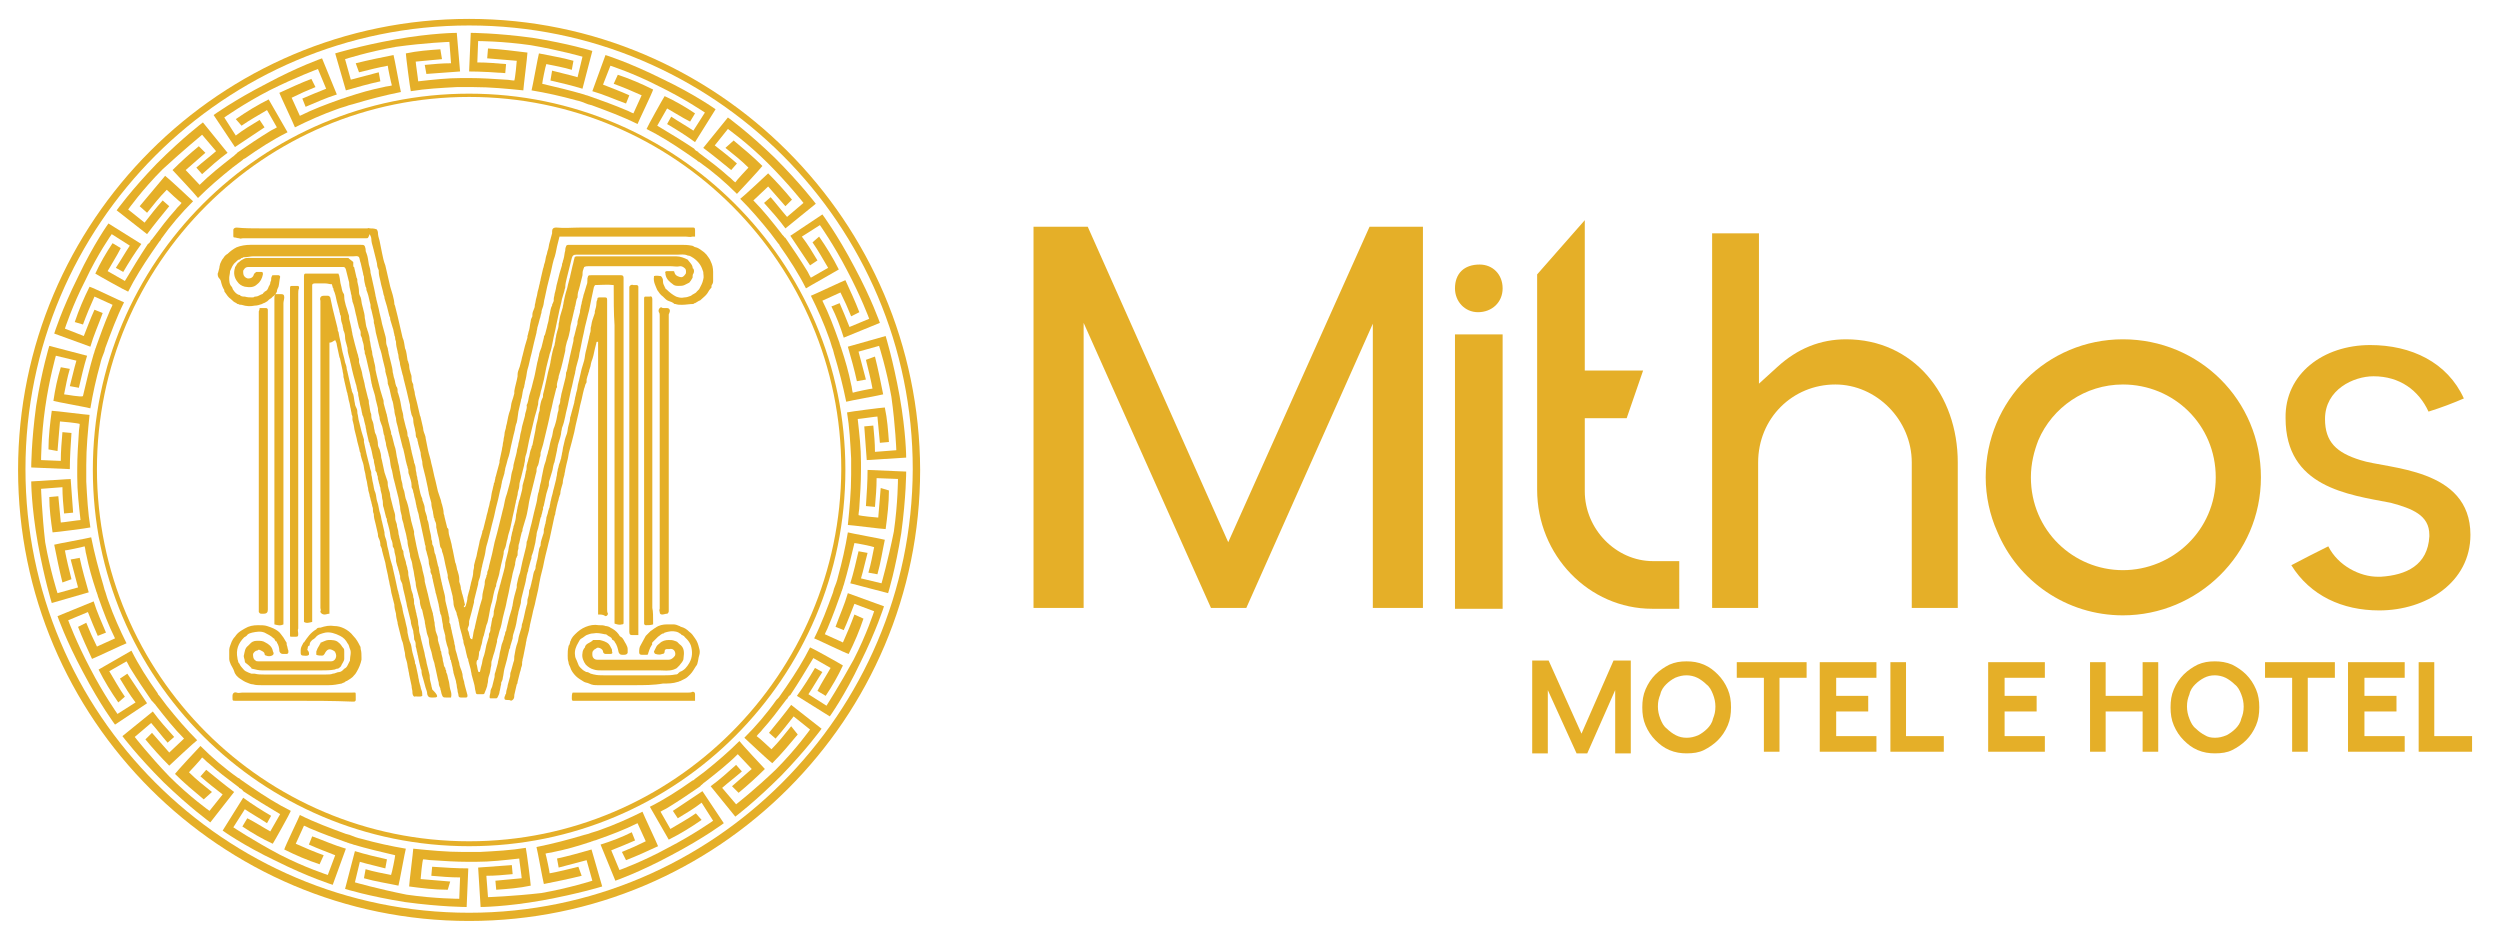 <svg xmlns="http://www.w3.org/2000/svg" xmlns:xlink="http://www.w3.org/1999/xlink" id="Camada_1" x="0px" y="0px" viewBox="0 0 304.3 115.5" style="enable-background:new 0 0 304.3 115.5;" xml:space="preserve"><style type="text/css">	.st0{fill:#E5AF28;}</style><g>	<g>		<path class="st0" d="M205.3,91.7c-0.7,0-1.4-0.1-2.1-0.4c-0.7-0.3-1.2-0.7-1.7-1.2s-0.9-1.1-1.2-1.8c-0.3-0.7-0.4-1.4-0.4-2.2   c0-0.8,0.1-1.5,0.4-2.2c0.3-0.7,0.7-1.3,1.2-1.8s1.1-0.9,1.7-1.2c0.7-0.3,1.3-0.4,2.1-0.4c0.7,0,1.4,0.1,2.1,0.4   c0.7,0.3,1.2,0.7,1.7,1.2s0.9,1.1,1.2,1.8c0.3,0.7,0.4,1.4,0.4,2.2c0,0.8-0.1,1.5-0.4,2.2c-0.3,0.7-0.7,1.3-1.2,1.8   s-1.1,0.9-1.7,1.2C206.8,91.6,206.1,91.7,205.3,91.7z M205.3,89.8c0.5,0,0.9-0.1,1.4-0.3c0.4-0.2,0.8-0.5,1.1-0.8s0.6-0.7,0.7-1.2   c0.2-0.5,0.3-0.9,0.3-1.5c0-0.5-0.1-1-0.3-1.5s-0.4-0.9-0.8-1.2c-0.3-0.3-0.7-0.6-1.1-0.8c-0.4-0.2-0.9-0.3-1.3-0.3   c-0.5,0-0.9,0.1-1.4,0.3c-0.4,0.2-0.8,0.5-1.1,0.8s-0.6,0.7-0.7,1.2c-0.2,0.5-0.3,0.9-0.3,1.5c0,0.5,0.1,1,0.3,1.5   s0.4,0.9,0.8,1.2c0.3,0.3,0.7,0.6,1.1,0.8C204.4,89.7,204.8,89.8,205.3,89.8z"></path>		<path class="st0" d="M219.9,80.6v1.9h-3.3v9h-1.9v-9h-3.3v-1.9H219.9z"></path>		<path class="st0" d="M221.5,91.5V80.6h6.9v1.9h-4.9v2.2h3.9v1.9h-3.9v3h4.9v1.9H221.5z"></path>		<path class="st0" d="M230.1,91.5V80.6h1.9v9h4.6v1.9H230.1z"></path>		<path class="st0" d="M242,91.5V80.6h6.9v1.9H244v2.2h3.9v1.9H244v3h4.9v1.9H242z"></path>		<path class="st0" d="M260.8,80.6h1.9v10.9h-1.9v-4.9h-4.5v4.9h-1.9V80.6h1.9v4.1h4.5V80.6z"></path>		<path class="st0" d="M269.6,91.7c-0.7,0-1.4-0.1-2.1-0.4s-1.2-0.7-1.7-1.2s-0.9-1.1-1.2-1.8c-0.3-0.7-0.4-1.4-0.4-2.2   c0-0.8,0.1-1.5,0.4-2.2s0.7-1.3,1.2-1.8s1.1-0.9,1.7-1.2c0.7-0.3,1.3-0.4,2.1-0.4c0.7,0,1.4,0.1,2.1,0.4c0.6,0.3,1.2,0.7,1.7,1.2   s0.9,1.1,1.2,1.8c0.3,0.7,0.4,1.4,0.4,2.2c0,0.8-0.1,1.5-0.4,2.2s-0.7,1.3-1.2,1.8s-1.1,0.9-1.7,1.2   C271.1,91.6,270.4,91.7,269.6,91.7z M269.6,89.8c0.5,0,0.9-0.1,1.4-0.3c0.4-0.2,0.8-0.5,1.1-0.8c0.3-0.3,0.6-0.7,0.7-1.2   c0.2-0.5,0.3-0.9,0.3-1.5c0-0.5-0.1-1-0.3-1.5c-0.2-0.5-0.4-0.9-0.8-1.2c-0.3-0.3-0.7-0.6-1.1-0.8c-0.4-0.2-0.9-0.3-1.3-0.3   c-0.5,0-0.9,0.1-1.3,0.3c-0.4,0.2-0.8,0.5-1.1,0.8c-0.3,0.3-0.6,0.7-0.7,1.2c-0.2,0.5-0.3,0.9-0.3,1.5c0,0.5,0.1,1,0.3,1.5   c0.2,0.5,0.4,0.9,0.8,1.2c0.3,0.3,0.7,0.6,1.1,0.8C268.7,89.7,269.1,89.8,269.6,89.8z"></path>		<path class="st0" d="M284.2,80.6v1.9h-3.3v9H279v-9h-3.3v-1.9H284.2z"></path>		<path class="st0" d="M285.8,91.5V80.6h6.9v1.9h-4.9v2.2h3.9v1.9h-3.9v3h4.9v1.9H285.8z"></path>		<path class="st0" d="M294.4,91.5V80.6h1.9v9h4.6v1.9H294.4z"></path>		<path class="st0" d="M198.5,80.4v11.3h-1.9V84l-3.4,7.7h-1.3l-3.5-7.7v7.7h-1.9V80.4h2l4,8.9l3.9-8.9H198.5z"></path>	</g>	<g>		<path class="st0" d="M180.1,32.2c1.6,0,2.8,1.2,2.8,2.9s-1.3,2.9-3,2.9c-1.6,0-2.8-1.3-2.8-2.9C177.1,33.3,178.2,32.2,180.1,32.2z    M182.9,40.7v33.4h-5.8V40.7H182.9z"></path>		<path class="st0" d="M214.1,28.4v18.3l2.2-2c2.5-2.3,5.3-3.4,8.4-3.4c8.2,0,13.6,6.7,13.6,15V74h-5.6V56.3c0-5.2-4.3-9.5-9.3-9.5   c-5.2,0-9.4,4.1-9.4,9.5V74h-5.6V28.4H214.1z"></path>		<path class="st0" d="M241.7,58.1c0-9.4,7.5-16.8,16.7-16.8c9.3,0,16.8,7.4,16.8,16.8s-7.7,16.8-16.8,16.8   c-6.9,0-12.8-4.2-15.3-10.2C242.2,62.7,241.7,60.4,241.7,58.1z M247.2,58.1c0,6.5,5.2,11.3,11.2,11.3s11.3-4.8,11.3-11.3   c0-6.4-5.1-11.3-11.3-11.3c-4.6,0-8.6,2.8-10.3,6.8C247.6,54.9,247.2,56.4,247.2,58.1z"></path>		<path class="st0" d="M288.5,42c5,0,9.4,2.1,11.4,6.5c-1.4,0.6-2.7,1.1-4.3,1.6c-1.2-2.6-3.5-4.3-6.7-4.3c-2.4,0-5.9,1.6-5.9,5.2   c0,2.8,1.4,4.1,4.3,5c3.3,1.1,13.4,0.9,13.4,9.1c0,5.8-5.4,9.2-11.1,9.2c-4.5,0-8.4-1.8-10.7-5.5c1.5-0.8,2.9-1.5,4.5-2.3   c1.2,2.4,3.9,3.7,6,3.7c0.1,0,0.3,0,0.4,0c3.1-0.2,5.7-1.4,5.9-4.9c0-0.1,0-0.1,0-0.2c0-2.4-2.1-3.2-4.7-3.9   c-5.2-1-12.8-1.9-12.8-10.3C278.1,45.5,282.8,42,288.5,42z"></path>		<g>			<path class="st0" d="M173.2,27.6V74h-6.1V39.4L151.7,74h-4.3l-15.5-34.7V74h-6.1V27.6h6.6L149.5,66l17.2-38.4    C166.7,27.6,173.2,27.6,173.2,27.6z"></path>		</g>		<path class="st0" d="M204.4,68.3h-2.7h-0.5c-4.5,0-8.3-3.9-8.3-8.5v-8.9h5.1l2-5.8h-7.1V26.8l-5.8,6.6v26.2c0,8,6.3,14.5,14,14.5   h0.5h0.2h2.6V68.3L204.4,68.3z"></path>	</g>	<g>		<g>			<g>				<path class="st0" d="M54.7,5.1l0.2,2.6c-1.1,0-2.1,0.1-3.2,0.2L51.9,9c1.3-0.1,2.7-0.2,4.1-0.3L55.6,4c0,0-3,0-7.5,0.8     c-4.4,0.8-7.3,1.7-7.3,1.7l1.3,4.5c1.4-0.4,2.8-0.8,4.2-1.1l0,0l-0.2-1.1c-1.1,0.3-2.3,0.6-3.4,0.9L42,7.2c0,0,2.8-0.9,6.2-1.5     C51.8,5.2,54.7,5.1,54.7,5.1z"></path>				<path class="st0" d="M59.3,7.1c1.2,0.1,2.4,0.2,3.6,0.3l0,0c0,0.2-0.2,2.2-0.3,2.4l0,0c-0.3,0-0.7-0.1-1-0.1     c-1.5-0.1-3-0.2-4.5-0.2l0,0c-0.1,0-0.2,0-0.3,0c-0.2,0-0.4,0-0.6,0c-1.8,0-3.5,0.2-5.3,0.4c0-0.2-0.3-2.2-0.3-2.4     c1.1-0.1,2.1-0.2,3.2-0.3L53.6,6c-1.4,0.1-2.8,0.2-4.2,0.5c0,0.3,0.5,4.2,0.6,4.6c1.8-0.3,3.7-0.4,5.6-0.5c0.5,0,1,0,1.6,0     c0.1,0,0.3,0,0.4,0c2.1,0,4.1,0.2,6.1,0.4c0-0.3,0.5-4.2,0.5-4.6C62.6,6.2,61,6,59.4,5.9L59.3,7.1z"></path>			</g>			<g>				<path class="st0" d="M38.7,8.4l1,2.4c-1,0.4-2,0.8-2.9,1.2l0.4,1c1.2-0.5,2.5-1.1,3.8-1.5l-1.8-4.4c0,0-2.9,1-6.8,3.1     C28.5,12.2,26,14,26,14l2.6,3.9c1.2-0.8,2.4-1.6,3.6-2.4l0,0l-0.6-0.9c-1,0.6-2,1.2-2.9,1.9l-1.4-2.2c0,0,2.4-1.7,5.5-3.3     C36,9.4,38.7,8.4,38.7,8.4z"></path>				<path class="st0" d="M43.7,8.8c1.2-0.3,2.4-0.6,3.5-0.8l0,0c0,0.2,0.4,2.1,0.5,2.4l0,0c-0.3,0.1-0.7,0.1-1,0.2     c-1.5,0.3-2.9,0.7-4.4,1.2l0,0c-0.1,0-0.2,0.1-0.3,0.1c-0.2,0.1-0.4,0.1-0.6,0.2c-1.7,0.6-3.3,1.2-4.9,2c-0.1-0.2-0.9-2-1-2.2     c1-0.5,1.9-0.9,2.9-1.3l-0.5-1c-1.3,0.5-2.6,1.1-3.9,1.7c0.1,0.3,1.8,3.9,1.9,4.2c1.6-0.8,3.4-1.6,5.1-2.2     c0.5-0.2,1-0.3,1.5-0.5c0.1,0,0.3-0.1,0.4-0.1c2-0.6,3.9-1.1,5.9-1.5C48.7,10.9,48,7,47.9,6.7c-1.5,0.3-3,0.6-4.6,1L43.7,8.8z"></path>			</g>			<g>				<path class="st0" d="M24.6,16.4l1.7,2c-0.8,0.7-1.6,1.3-2.4,2l0.7,0.8c1-0.9,2-1.8,3.1-2.6l-3-3.7c0,0-2.4,1.8-5.6,5     c-3.1,3.2-4.9,5.7-4.9,5.7l3.7,2.9c0.9-1.2,1.8-2.3,2.7-3.4l0,0l-0.8-0.7c-0.8,0.9-1.5,1.8-2.2,2.7l-2-1.6c0,0,1.7-2.4,4.2-4.9     C22.3,18.3,24.6,16.4,24.6,16.4z"></path>				<path class="st0" d="M29.4,15.3c1-0.7,2.1-1.3,3.1-1.9l0,0c0.1,0.2,1.1,1.9,1.2,2.1l0,0c-0.3,0.2-0.6,0.3-0.9,0.5     c-1.3,0.8-2.5,1.6-3.8,2.5l0,0c-0.1,0.1-0.2,0.1-0.2,0.2c-0.2,0.1-0.3,0.3-0.5,0.4c-1.4,1.1-2.8,2.2-4,3.4     c-0.1-0.1-1.5-1.6-1.7-1.8c0.8-0.7,1.6-1.4,2.4-2.1l-0.8-0.8c-1.1,0.9-2.2,1.9-3.2,2.9c0.2,0.2,2.9,3.1,3.1,3.4     c1.3-1.3,2.7-2.5,4.2-3.7c0.4-0.3,0.8-0.6,1.2-0.9c0.1-0.1,0.2-0.2,0.3-0.2c1.7-1.2,3.4-2.3,5.2-3.2c-0.2-0.3-2.1-3.7-2.3-4     c-1.4,0.7-2.7,1.5-4,2.4L29.4,15.3z"></path>			</g>			<g>				<path class="st0" d="M13.6,28.5l2.2,1.4c-0.6,0.9-1.1,1.8-1.7,2.7l0.9,0.5c0.7-1.2,1.4-2.3,2.2-3.4l-4-2.5c0,0-1.8,2.5-3.7,6.5     c-2,4-2.9,6.9-2.9,6.9l4.4,1.6c0.4-1.4,1-2.7,1.5-4.1l0,0l-1-0.4c-0.5,1.1-0.9,2.2-1.3,3.2L7.9,40c0,0,0.9-2.8,2.5-5.9     C11.9,30.9,13.6,28.5,13.6,28.5z"></path>				<path class="st0" d="M17.9,25.9c0.8-1,1.5-1.9,2.4-2.8l0,0c0.1,0.1,1.6,1.5,1.8,1.6l0,0c-0.2,0.3-0.5,0.5-0.7,0.8     c-1,1.1-1.9,2.3-2.8,3.5l0,0c-0.1,0.1-0.1,0.2-0.2,0.2c-0.1,0.2-0.2,0.4-0.4,0.5c-1,1.5-1.9,3-2.8,4.5c-0.2-0.1-1.9-1.1-2.1-1.2     c0.5-0.9,1.1-1.8,1.6-2.8l-1-0.6c-0.8,1.2-1.5,2.4-2.1,3.7c0.3,0.2,3.7,2.1,4,2.2c0.8-1.6,1.8-3.2,2.9-4.8     c0.3-0.4,0.6-0.9,0.9-1.3c0.1-0.1,0.2-0.2,0.2-0.3c1.2-1.7,2.5-3.2,3.9-4.6c-0.2-0.2-3.1-2.9-3.4-3.1C19,22.7,18,23.9,17,25.1     L17.9,25.9z"></path>			</g>			<g>				<path class="st0" d="M6.8,43.3l2.5,0.6c-0.3,1-0.5,2-0.8,3.1l1.1,0.2c0.3-1.3,0.6-2.6,1-3.9L6,42.1c0,0-0.9,2.9-1.6,7.3     c-0.6,4.4-0.6,7.5-0.6,7.5l4.7,0.2c0-1.4,0.1-2.9,0.2-4.4l0,0l-1.1-0.1c-0.1,1.2-0.2,2.3-0.2,3.5L5,56c0,0,0-2.9,0.5-6.4     S6.8,43.3,6.8,43.3z"></path>				<path class="st0" d="M10.1,39.5c0.4-1.1,0.9-2.3,1.4-3.4l0,0c0.2,0.1,2,0.9,2.2,1l0,0c-0.1,0.3-0.3,0.6-0.4,0.9     c-0.6,1.4-1.1,2.8-1.6,4.2l0,0c0,0.1-0.1,0.2-0.1,0.3c-0.1,0.2-0.1,0.4-0.2,0.6c-0.5,1.7-0.9,3.4-1.3,5.1C10,48.4,8,48,7.8,48     c0.2-1,0.4-2.1,0.7-3.1l-1.1-0.2C7,46,6.7,47.4,6.5,48.8c0.3,0.1,4.2,0.8,4.5,0.9c0.3-1.8,0.7-3.6,1.2-5.4     c0.1-0.5,0.3-1,0.5-1.5c0-0.1,0.1-0.3,0.1-0.4c0.7-1.9,1.4-3.8,2.3-5.6c-0.3-0.1-3.8-1.8-4.2-1.9c-0.7,1.4-1.3,2.8-1.8,4.3     L10.1,39.5z"></path>			</g>			<g>				<path class="st0" d="M5,59.5l2.6-0.2c0,1.1,0.1,2.1,0.2,3.2l1.1-0.1c-0.1-1.3-0.2-2.7-0.3-4.1l-4.8,0.3c0,0,0,3,0.8,7.5     c0.8,4.4,1.7,7.3,1.7,7.3l4.5-1.3c-0.4-1.4-0.8-2.8-1.1-4.2l0,0l-1.1,0.2c0.3,1.1,0.6,2.3,0.9,3.4L7,72.2c0,0-0.9-2.8-1.5-6.2     C5.1,62.5,5,59.5,5,59.5z"></path>				<path class="st0" d="M7,54.9c0.1-1.2,0.2-2.4,0.3-3.6l0,0c0.2,0,2.2,0.2,2.4,0.3l0,0c0,0.3-0.1,0.7-0.1,1     c-0.1,1.5-0.2,3-0.2,4.5l0,0c0,0.1,0,0.2,0,0.3c0,0.2,0,0.4,0,0.6c0,1.8,0.2,3.5,0.4,5.3c-0.2,0-2.2,0.3-2.4,0.3     c-0.1-1.1-0.2-2.1-0.3-3.2L6,60.5c0,1.5,0.2,2.9,0.4,4.3c0.3,0,4.2-0.5,4.6-0.6c-0.3-1.8-0.4-3.7-0.5-5.6c0-0.5,0-1,0-1.6     c0-0.1,0-0.3,0-0.4c0-2.1,0.2-4.1,0.4-6.1c-0.3,0-4.2-0.5-4.6-0.5c-0.2,1.5-0.4,3.1-0.4,4.7L7,54.9z"></path>			</g>			<g>				<path class="st0" d="M8.3,75.5l2.4-1c0.4,1,0.8,2,1.2,2.9l1-0.4c-0.5-1.2-1.1-2.5-1.5-3.8L7,75c0,0,1,2.9,3.1,6.8     c2.1,4,3.9,6.4,3.9,6.4l3.9-2.6c-0.8-1.2-1.6-2.4-2.4-3.6l0,0l-0.9,0.6c0.6,1,1.2,2,1.9,2.9l-2.2,1.4c0,0-1.7-2.4-3.3-5.5     C9.3,78.2,8.3,75.5,8.3,75.5z"></path>				<path class="st0" d="M8.7,70.5c-0.3-1.2-0.6-2.4-0.8-3.5l0,0c0.2,0,2.1-0.4,2.4-0.5l0,0c0.1,0.3,0.1,0.7,0.2,1     c0.3,1.5,0.7,2.9,1.2,4.4l0,0c0,0.1,0.1,0.2,0.1,0.3c0.1,0.2,0.1,0.4,0.2,0.6c0.6,1.7,1.2,3.3,2,4.9c-0.2,0.1-2,0.9-2.2,1     c-0.5-1-0.9-1.9-1.3-2.9l-1,0.5c0.5,1.3,1.1,2.6,1.7,3.9c0.3-0.1,3.9-1.8,4.2-1.9c-0.8-1.6-1.6-3.4-2.2-5.1     c-0.2-0.5-0.3-1-0.5-1.5c0-0.1-0.1-0.3-0.1-0.4c-0.6-2-1.1-3.9-1.5-5.9c-0.3,0.1-4.2,0.8-4.5,0.9c0.3,1.5,0.6,3,1,4.6L8.7,70.5z     "></path>			</g>			<g>				<path class="st0" d="M16.4,89.7l2-1.7c0.7,0.8,1.3,1.6,2,2.4l0.8-0.7c-0.9-1-1.8-2-2.6-3.1l-3.7,3c0,0,1.8,2.4,5,5.6     c3.2,3.1,5.7,4.9,5.7,4.9l2.9-3.7c-1.2-0.9-2.3-1.8-3.4-2.7l0,0l-0.7,0.8c0.9,0.8,1.8,1.5,2.7,2.2l-1.6,2c0,0-2.4-1.7-4.9-4.2     C18.2,92,16.4,89.7,16.4,89.7z"></path>				<path class="st0" d="M15.2,84.8c-0.7-1-1.3-2.1-1.9-3.1l0,0c0.2-0.1,1.9-1.1,2.1-1.2l0,0c0.2,0.3,0.3,0.6,0.5,0.9     c0.8,1.3,1.6,2.5,2.5,3.8l0,0c0.1,0.1,0.1,0.2,0.2,0.2c0.1,0.2,0.3,0.3,0.4,0.5c1.1,1.4,2.2,2.8,3.4,4c-0.1,0.1-1.6,1.5-1.8,1.7     c-0.7-0.8-1.4-1.6-2.1-2.4L17.7,90c0.9,1.1,1.9,2.2,2.9,3.2c0.2-0.2,3.1-2.9,3.4-3.1c-1.3-1.3-2.5-2.7-3.7-4.2     c-0.3-0.4-0.6-0.8-0.9-1.2c-0.1-0.1-0.2-0.2-0.2-0.3C18,82.7,16.9,81,16,79.2c-0.3,0.2-3.7,2.1-4,2.3c0.7,1.4,1.5,2.7,2.4,4     L15.2,84.8z"></path>			</g>			<g>				<path class="st0" d="M28.4,100.7l1.4-2.2c0.9,0.6,1.8,1.1,2.7,1.7l0.5-0.9c-1.2-0.7-2.3-1.4-3.4-2.2l-2.5,4c0,0,2.5,1.8,6.5,3.7     c4,2,6.9,2.9,6.9,2.9l1.6-4.4c-1.4-0.4-2.7-1-4.1-1.5l0,0l-0.4,1c1.1,0.5,2.2,0.9,3.2,1.3l-0.9,2.4c0,0-2.8-0.9-5.9-2.5     C30.8,102.3,28.4,100.7,28.4,100.7z"></path>				<path class="st0" d="M25.8,96.4c-1-0.8-1.9-1.5-2.8-2.4l0,0c0.1-0.1,1.5-1.6,1.6-1.8l0,0c0.3,0.2,0.5,0.5,0.8,0.7     c1.1,1,2.3,1.9,3.5,2.8l0,0c0.1,0.1,0.2,0.1,0.2,0.2c0.2,0.1,0.4,0.2,0.5,0.4c1.5,1,3,1.9,4.5,2.8c-0.1,0.2-1.1,1.9-1.2,2.1     c-0.9-0.5-1.8-1.1-2.8-1.6l-0.6,1c1.2,0.8,2.4,1.5,3.7,2.1c0.2-0.3,2.1-3.7,2.2-4c-1.6-0.8-3.2-1.8-4.8-2.9     c-0.4-0.3-0.9-0.6-1.3-0.9c-0.1-0.1-0.2-0.2-0.3-0.2c-1.7-1.2-3.2-2.5-4.6-3.9c-0.2,0.2-2.9,3.1-3.1,3.4     c1.1,1.1,2.3,2.1,3.5,3.1L25.8,96.4z"></path>			</g>			<g>				<path class="st0" d="M43.2,107.4l0.6-2.5c1,0.3,2,0.5,3.1,0.8l0.2-1.1c-1.3-0.3-2.6-0.6-3.9-1l-1.2,4.6c0,0,2.9,0.9,7.3,1.6     c4.4,0.6,7.5,0.6,7.5,0.6l0.2-4.7c-1.4,0-2.9-0.1-4.4-0.2l0,0l-0.1,1.1c1.2,0.1,2.3,0.2,3.5,0.2l-0.1,2.6c0,0-2.9,0-6.4-0.5     C46,108.2,43.2,107.4,43.2,107.4z"></path>				<path class="st0" d="M39.4,104.1c-1.1-0.4-2.3-0.9-3.4-1.4l0,0c0.1-0.2,0.9-2,1-2.2l0,0c0.3,0.1,0.6,0.3,0.9,0.4     c1.4,0.6,2.8,1.1,4.2,1.6l0,0c0.1,0,0.2,0.1,0.3,0.1c0.2,0.1,0.4,0.1,0.6,0.2c1.7,0.5,3.4,0.9,5.1,1.3c0,0.2-0.4,2.2-0.5,2.4     c-1-0.2-2.1-0.4-3.1-0.7l-0.2,1.1c1.4,0.4,2.8,0.6,4.2,0.9c0.1-0.3,0.8-4.2,0.9-4.5c-1.8-0.3-3.6-0.7-5.4-1.2     c-0.5-0.1-1-0.3-1.5-0.5c-0.1,0-0.3-0.1-0.4-0.1c-1.9-0.7-3.8-1.4-5.6-2.3c-0.1,0.3-1.8,3.8-1.9,4.2c1.4,0.7,2.8,1.3,4.3,1.8     L39.4,104.1z"></path>			</g>			<g>				<path class="st0" d="M59.4,109.2l-0.2-2.6c1.1,0,2.1-0.1,3.2-0.2l-0.1-1.1c-1.3,0.1-2.7,0.2-4.1,0.3l0.3,4.8c0,0,3,0,7.5-0.8     c4.4-0.8,7.3-1.7,7.3-1.7l-1.3-4.5c-1.4,0.4-2.8,0.8-4.2,1.1l0,0l0.2,1.1c1.1-0.3,2.3-0.6,3.4-0.9l0.7,2.5c0,0-2.8,0.9-6.2,1.5     C62.4,109.1,59.4,109.2,59.4,109.2z"></path>				<path class="st0" d="M54.8,107.3c-1.2-0.1-2.4-0.2-3.6-0.3l0,0c0-0.2,0.2-2.2,0.3-2.4l0,0c0.3,0,0.7,0.1,1,0.1     c1.5,0.1,3,0.2,4.5,0.2l0,0c0.1,0,0.2,0,0.3,0c0.2,0,0.4,0,0.6,0c1.8,0,3.5-0.2,5.3-0.4c0,0.2,0.3,2.2,0.3,2.4     c-1.1,0.1-2.1,0.2-3.2,0.3l0.1,1.1c1.4-0.1,2.8-0.2,4.2-0.5c0-0.3-0.5-4.2-0.6-4.6c-1.8,0.3-3.7,0.4-5.6,0.5c-0.5,0-1,0-1.6,0     c-0.1,0-0.3,0-0.4,0c-2.1,0-4.1-0.2-6.1-0.4c0,0.3-0.5,4.2-0.5,4.6c1.5,0.2,3.1,0.4,4.7,0.4L54.8,107.3z"></path>			</g>			<g>				<path class="st0" d="M75.4,105.9l-1-2.4c1-0.4,2-0.8,2.9-1.2l-0.4-1c-1.2,0.6-2.5,1.1-3.8,1.5l1.8,4.4c0,0,2.9-1,6.8-3.1     c4-2.1,6.4-3.9,6.4-3.9l-2.6-3.9c-1.2,0.8-2.4,1.6-3.6,2.4l0,0l0.6,0.9c1-0.6,2-1.2,2.9-1.9l1.4,2.2c0,0-2.4,1.7-5.5,3.3     C78.2,104.9,75.4,105.9,75.4,105.9z"></path>				<path class="st0" d="M70.4,105.5c-1.2,0.3-2.4,0.6-3.5,0.8l0,0c0-0.2-0.4-2.1-0.5-2.4l0,0c0.3-0.1,0.7-0.1,1-0.2     c1.5-0.3,2.9-0.7,4.4-1.2l0,0c0.1,0,0.2-0.1,0.3-0.1c0.2-0.1,0.4-0.1,0.6-0.2c1.7-0.6,3.3-1.2,4.9-2c0.1,0.2,0.9,2,1,2.2     c-1,0.5-1.9,0.9-2.9,1.3l0.5,1c1.3-0.5,2.6-1.1,3.9-1.7c-0.1-0.3-1.8-3.9-1.9-4.2c-1.6,0.8-3.4,1.6-5.1,2.2     c-0.5,0.2-1,0.3-1.5,0.5c-0.1,0-0.3,0.1-0.4,0.1c-2,0.6-3.9,1.1-5.9,1.5c0.1,0.3,0.8,4.2,0.9,4.5c1.5-0.3,3-0.6,4.6-1     L70.4,105.5z"></path>			</g>			<g>				<path class="st0" d="M89.6,97.9l-1.7-2c0.8-0.7,1.6-1.3,2.4-2l-0.7-0.8c-1,0.9-2,1.8-3.1,2.6l3,3.7c0,0,2.4-1.8,5.6-5     c3.1-3.2,4.9-5.7,4.9-5.7l-3.7-2.9c-0.9,1.2-1.8,2.3-2.7,3.4l0,0l0.8,0.7c0.8-0.9,1.5-1.8,2.2-2.7l2,1.6c0,0-1.7,2.4-4.2,4.9     C91.9,96.1,89.6,97.9,89.6,97.9z"></path>				<path class="st0" d="M84.7,99c-1,0.7-2.1,1.3-3.1,1.9l0,0c-0.1-0.2-1.1-1.9-1.2-2.1l0,0c0.3-0.2,0.6-0.3,0.9-0.5     c1.3-0.8,2.5-1.6,3.8-2.5l0,0c0.1-0.1,0.2-0.1,0.2-0.2c0.2-0.1,0.3-0.3,0.5-0.4c1.4-1.1,2.8-2.2,4-3.4c0.1,0.1,1.5,1.6,1.7,1.8     c-0.8,0.7-1.6,1.4-2.4,2.1l0.8,0.8c1.1-0.9,2.2-1.9,3.2-2.9c-0.2-0.2-2.9-3.1-3.1-3.4c-1.3,1.3-2.7,2.5-4.2,3.7     c-0.4,0.3-0.8,0.6-1.2,0.9c-0.1,0.1-0.2,0.2-0.3,0.2c-1.7,1.2-3.4,2.3-5.2,3.2c0.2,0.3,2.1,3.7,2.3,4c1.4-0.7,2.7-1.5,4-2.4     L84.7,99z"></path>			</g>			<g>				<path class="st0" d="M100.6,85.9l-2.2-1.4c0.6-0.9,1.1-1.8,1.7-2.7l-0.9-0.5c-0.7,1.2-1.4,2.3-2.2,3.4l4,2.5     c0,0,1.8-2.5,3.7-6.5c2-4,2.9-6.9,2.9-6.9l-4.4-1.6c-0.4,1.4-1,2.7-1.5,4.1l0,0l1,0.4c0.5-1.1,0.9-2.2,1.3-3.2l2.4,0.9     c0,0-0.9,2.8-2.5,5.9C102.2,83.4,100.6,85.9,100.6,85.9z"></path>				<path class="st0" d="M96.3,88.4c-0.8,1-1.5,1.9-2.4,2.8l0,0c-0.1-0.1-1.6-1.5-1.8-1.6l0,0c0.2-0.3,0.5-0.5,0.7-0.8     c1-1.1,1.9-2.3,2.8-3.5l0,0c0.1-0.1,0.1-0.2,0.2-0.2c0.1-0.2,0.2-0.4,0.4-0.5c1-1.5,1.9-3,2.8-4.5c0.2,0.1,1.9,1.1,2.1,1.2     c-0.5,0.9-1.1,1.8-1.6,2.8l1,0.6c0.8-1.2,1.5-2.4,2.1-3.7c-0.3-0.2-3.7-2.1-4-2.2c-0.8,1.6-1.8,3.2-2.9,4.8     c-0.3,0.4-0.6,0.9-0.9,1.3c-0.1,0.1-0.2,0.2-0.3,0.3c-1.2,1.7-2.5,3.2-3.9,4.6c0.2,0.2,3.1,2.9,3.4,3.1c1.1-1.1,2.1-2.3,3.1-3.5     L96.3,88.4z"></path>			</g>			<g>				<path class="st0" d="M107.3,71l-2.5-0.6c0.3-1,0.5-2,0.8-3.1l-1.1-0.2c-0.3,1.3-0.6,2.6-1,3.9l4.6,1.2c0,0,0.9-2.9,1.6-7.3     c0.6-4.4,0.6-7.5,0.6-7.5l-4.7-0.2c0,1.4-0.1,2.9-0.2,4.4l0,0l1.1,0.1c0.1-1.2,0.2-2.3,0.2-3.5l2.6,0.1c0,0,0,2.9-0.5,6.4     C108.1,68.2,107.3,71,107.3,71z"></path>				<path class="st0" d="M104,74.8c-0.4,1.1-0.9,2.3-1.4,3.4l0,0c-0.2-0.1-2-0.9-2.2-1l0,0c0.1-0.3,0.3-0.6,0.4-0.9     c0.6-1.4,1.1-2.8,1.6-4.2l0,0c0-0.1,0.1-0.2,0.1-0.3c0.1-0.2,0.1-0.4,0.2-0.6c0.5-1.7,0.9-3.4,1.3-5.1c0.2,0,2.2,0.4,2.4,0.5     c-0.2,1-0.4,2.1-0.7,3.1l1.1,0.2c0.4-1.4,0.6-2.8,0.9-4.2c-0.3-0.1-4.2-0.8-4.5-0.9c-0.3,1.8-0.7,3.6-1.2,5.4     c-0.1,0.5-0.3,1-0.5,1.5c0,0.1-0.1,0.3-0.1,0.4c-0.7,1.9-1.4,3.8-2.3,5.6c0.3,0.1,3.8,1.8,4.2,1.9c0.7-1.4,1.3-2.8,1.8-4.3     L104,74.8z"></path>			</g>			<g>				<path class="st0" d="M109.1,54.8l-2.6,0.2c0-1.1-0.1-2.1-0.2-3.2l-1.1,0.1c0.1,1.3,0.2,2.7,0.3,4.1l4.8-0.3c0,0,0-3-0.8-7.5     c-0.8-4.4-1.7-7.3-1.7-7.3l-4.6,1.3c0.4,1.4,0.8,2.8,1.1,4.2l0,0l1.1-0.2c-0.3-1.1-0.6-2.3-0.9-3.4l2.5-0.7c0,0,0.9,2.8,1.5,6.2     C109,51.9,109.1,54.8,109.1,54.8z"></path>				<path class="st0" d="M107.2,59.4c-0.1,1.2-0.2,2.4-0.3,3.6l0,0c-0.2,0-2.2-0.2-2.4-0.3l0,0c0-0.3,0.1-0.7,0.1-1     c0.1-1.5,0.2-3,0.2-4.5l0,0c0-0.1,0-0.2,0-0.3c0-0.2,0-0.4,0-0.6c0-1.8-0.2-3.5-0.4-5.3c0.2,0,2.2-0.3,2.4-0.3     c0.1,1.1,0.2,2.1,0.3,3.2l1.1-0.1c-0.1-1.4-0.2-2.8-0.5-4.2c-0.3,0-4.2,0.5-4.6,0.6c0.3,1.8,0.4,3.7,0.5,5.6c0,0.5,0,1,0,1.6     c0,0.1,0,0.3,0,0.4c0,2.1-0.2,4.1-0.4,6.1c0.3,0,4.2,0.5,4.6,0.5c0.2-1.5,0.4-3.1,0.4-4.7L107.2,59.4z"></path>			</g>			<g>				<path class="st0" d="M105.8,38.8l-2.4,1c-0.4-1-0.8-2-1.2-2.9l-1,0.4c0.6,1.2,1.1,2.5,1.5,3.8l4.4-1.8c0,0-1-2.9-3.1-6.8     c-2.1-4-3.9-6.4-3.9-6.4l-3.9,2.6c0.8,1.2,1.6,2.4,2.4,3.6l0,0l0.9-0.6c-0.6-1-1.2-2-1.9-2.9l2.2-1.4c0,0,1.7,2.4,3.3,5.5     C104.8,36.1,105.8,38.8,105.8,38.8z"></path>				<path class="st0" d="M105.4,43.8c0.3,1.2,0.6,2.4,0.8,3.5l0,0c-0.2,0-2.1,0.4-2.4,0.5l0,0c-0.1-0.3-0.1-0.7-0.2-1     c-0.3-1.5-0.7-2.9-1.2-4.4l0,0c0-0.1-0.1-0.2-0.1-0.3c-0.1-0.2-0.1-0.4-0.2-0.6c-0.6-1.7-1.2-3.3-2-4.9c0.2-0.1,2-0.9,2.2-1     c0.5,1,0.9,1.9,1.3,2.9l1-0.5c-0.5-1.3-1.1-2.6-1.7-3.9c-0.3,0.1-3.9,1.8-4.2,1.9c0.8,1.6,1.6,3.4,2.2,5.1     c0.2,0.5,0.3,1,0.5,1.5c0,0.1,0.1,0.3,0.1,0.4c0.6,2,1.1,3.9,1.5,5.9c0.3-0.1,4.2-0.8,4.5-0.9c-0.3-1.5-0.6-3-1-4.6L105.4,43.8z     "></path>			</g>			<g>				<path class="st0" d="M97.8,24.7l-2,1.7c-0.7-0.8-1.3-1.6-2-2.4L93,24.7c0.9,1,1.8,2,2.6,3.1l3.7-3c0,0-1.8-2.4-5-5.6     c-3.2-3.1-5.7-4.9-5.7-4.9l-3,3.7c1.2,0.9,2.3,1.8,3.4,2.7l0,0l0.7-0.8c-0.9-0.8-1.8-1.5-2.7-2.2l1.6-2c0,0,2.4,1.7,4.9,4.2     S97.8,24.7,97.8,24.7z"></path>				<path class="st0" d="M98.9,29.5c0.7,1,1.3,2.1,1.9,3.1l0,0c-0.2,0.1-1.9,1.1-2.1,1.2l0,0c-0.2-0.3-0.3-0.6-0.5-0.9     c-0.8-1.3-1.6-2.5-2.5-3.8l0,0c-0.1-0.1-0.1-0.2-0.2-0.2c-0.1-0.2-0.3-0.3-0.4-0.5c-1.1-1.4-2.2-2.8-3.4-4     c0.1-0.1,1.6-1.5,1.8-1.7c0.7,0.8,1.4,1.6,2.1,2.4l0.8-0.8c-0.9-1.1-1.9-2.2-2.9-3.2c-0.2,0.2-3.1,2.9-3.4,3.1     c1.3,1.3,2.5,2.7,3.7,4.2c0.3,0.4,0.6,0.8,0.9,1.2c0.1,0.1,0.2,0.2,0.2,0.3c1.2,1.7,2.3,3.4,3.2,5.2c0.3-0.2,3.7-2.1,4-2.3     c-0.7-1.4-1.5-2.7-2.4-4L98.9,29.5z"></path>			</g>			<g>				<path class="st0" d="M85.8,13.7l-1.4,2.2c-0.9-0.6-1.8-1.1-2.7-1.7l-0.5,0.9c1.2,0.7,2.3,1.4,3.4,2.2l2.5-4c0,0-2.5-1.8-6.5-3.7     c-4-2-6.9-2.9-6.9-2.9l-1.6,4.4c1.4,0.4,2.7,1,4.1,1.5l0,0l0.4-1c-1.1-0.5-2.2-0.9-3.2-1.3L74.3,8c0,0,2.8,0.9,5.9,2.5     C83.3,12,85.8,13.7,85.8,13.7z"></path>				<path class="st0" d="M88.3,18c1,0.8,1.9,1.5,2.8,2.4l0,0c-0.1,0.1-1.5,1.6-1.6,1.8l0,0c-0.3-0.2-0.5-0.5-0.8-0.7     c-1.1-1-2.3-1.9-3.5-2.8l0,0c-0.1-0.1-0.2-0.1-0.2-0.2c-0.2-0.1-0.4-0.2-0.5-0.4c-1.5-1-3-1.9-4.5-2.8c0.1-0.2,1.1-1.9,1.2-2.1     c0.9,0.5,1.8,1.1,2.8,1.6l0.6-1c-1.2-0.8-2.4-1.5-3.7-2.1c-0.2,0.3-2.1,3.7-2.2,4c1.6,0.8,3.2,1.8,4.8,2.9     c0.4,0.3,0.9,0.6,1.3,0.9c0.1,0.1,0.2,0.2,0.3,0.2c1.7,1.2,3.2,2.5,4.6,3.9c0.2-0.2,2.9-3.1,3.1-3.4c-1.1-1.1-2.3-2.1-3.5-3.1     L88.3,18z"></path>			</g>			<g>				<path class="st0" d="M70.9,6.9l-0.6,2.5c-1-0.3-2-0.5-3.1-0.8L67,9.8c1.3,0.3,2.6,0.6,3.9,1l1.2-4.6c0,0-2.9-0.9-7.3-1.6     C60.4,4,57.3,4,57.3,4l-0.2,4.7c1.4,0,2.9,0.1,4.4,0.2l0,0l0.1-1.1c-1.2-0.1-2.3-0.2-3.5-0.2L58.2,5c0,0,2.9,0,6.4,0.5     C68.1,6.1,70.9,6.9,70.9,6.9z"></path>				<path class="st0" d="M74.7,10.2c1.1,0.4,2.3,0.9,3.4,1.4l0,0c-0.1,0.2-0.9,2-1,2.2l0,0c-0.3-0.1-0.6-0.3-0.9-0.4     c-1.4-0.6-2.8-1.1-4.2-1.6l0,0c-0.1,0-0.2-0.1-0.3-0.1c-0.2-0.1-0.4-0.1-0.6-0.2c-1.7-0.5-3.4-0.9-5.1-1.3     c0-0.2,0.4-2.2,0.5-2.4c1,0.2,2.1,0.4,3.1,0.7l0.2-1.1C68.4,7,67,6.8,65.6,6.5c-0.1,0.3-0.8,4.2-0.9,4.5     c1.8,0.3,3.6,0.7,5.4,1.2c0.5,0.1,1,0.3,1.5,0.5c0.1,0,0.3,0.1,0.4,0.1c1.9,0.7,3.8,1.4,5.6,2.3c0.1-0.3,1.8-3.8,1.9-4.2     c-1.4-0.7-2.8-1.3-4.3-1.8L74.7,10.2z"></path>			</g>		</g>		<path class="st0" d="M57.1,2.3C26.8,2.3,2.2,26.9,2.2,57.2s24.6,54.9,54.9,54.9S112,87.5,112,57.2C111.9,26.9,87.3,2.3,57.1,2.3z    M57.1,111.1c-29.8,0-54-24.2-54-54s24.2-54,54-54s54,24.2,54,54C111,86.9,86.8,111.1,57.1,111.1z"></path>		<path class="st0" d="M57.1,11.4c-25.3,0-45.8,20.5-45.8,45.8S31.8,103,57.1,103s45.8-20.5,45.8-45.8S82.3,11.4,57.1,11.4z    M57.1,102.4c-25,0-45.3-20.3-45.3-45.3s20.3-45.3,45.3-45.3s45.3,20.3,45.3,45.3C102.3,82.1,82,102.4,57.1,102.4z"></path>	</g>	<g>		<path class="st0" d="M26.5,33.3c0.1-0.2,0.1-0.4,0.2-0.7c0-0.2,0.1-0.4,0.1-0.5c0.1-0.2,0.2-0.5,0.4-0.7c0.1-0.2,0.3-0.4,0.5-0.5   c0.3-0.3,0.7-0.6,1.1-0.8c0.5-0.2,1.1-0.3,1.7-0.3c0.4,0,0.8,0,1.2,0c4.1,0,8.1,0,12.2,0c0.4,0,0.5,0,0.6,0.5c0,0.2,0,0.3,0.1,0.5   c0.2,0.5,0.2,0.9,0.3,1.4c0.1,0.3,0.2,0.7,0.2,1c0.1,0.4,0.2,0.8,0.3,1.3c0.1,0.4,0.2,0.9,0.3,1.4c0,0.2,0.1,0.3,0.1,0.5   c0.1,0.4,0.2,0.8,0.3,1.2c0.1,0.6,0.3,1.2,0.4,1.8c0.1,0.4,0.2,0.7,0.3,1.1c0.1,0.3,0.2,0.7,0.2,1v0.1c0,0.3,0.1,0.5,0.2,0.8   c0,0.2,0.1,0.4,0.1,0.6c0.1,0.4,0.2,0.8,0.3,1.2s0.2,0.8,0.2,1.1c0.1,0.3,0.1,0.6,0.2,0.8c0.1,0.3,0.1,0.6,0.2,0.8   c0,0.1,0,0.1,0.1,0.2c0.1,0.2,0.1,0.4,0.1,0.6c0,0.1,0.1,0.2,0.1,0.3c0.2,0.6,0.3,1.2,0.4,1.8c0.1,0.3,0.2,0.7,0.2,1   c0.1,0.4,0.2,0.8,0.3,1.2c0.1,0.3,0.2,0.6,0.2,0.9c0,0.1,0,0.2,0.1,0.3c0.1,0.4,0.2,0.8,0.3,1.3c0,0.2,0.1,0.3,0.1,0.5   c0.1,0.4,0.2,0.8,0.3,1.2v0.1c0.1,0.2,0.2,0.5,0.2,0.8c0,0.2,0.1,0.4,0.1,0.6c0,0.2,0.1,0.3,0.1,0.5s0.1,0.3,0.1,0.5   s0.1,0.4,0.1,0.6c0.1,0.5,0.2,1,0.4,1.4c0,0.1,0,0.2,0.1,0.4c0.1,0.3,0.2,0.5,0.2,0.8c0,0.4,0.3,0.8,0.3,1.3l0,0   c0.2,0.4,0.2,0.9,0.3,1.3s0.2,0.8,0.2,1.1c0,0.1,0.1,0.2,0.1,0.4c0,0.1,0,0.3,0.1,0.4c0.2,0.4,0.1,0.8,0.3,1.1l0,0   c0.1,0.4,0.2,0.9,0.3,1.3c0,0.1,0.1,0.2,0.1,0.3c0,0.2,0.1,0.4,0.1,0.6c0.1,0.3,0.1,0.6,0.2,0.9c0,0.2,0.1,0.3,0.1,0.5   c0.1,0.3,0.1,0.5,0.2,0.8c0.1,0.4,0.2,0.7,0.2,1.1c0,0.2,0.1,0.4,0.1,0.5c0.1,0.4,0.2,0.8,0.3,1.3c0,0.2,0.1,0.3,0.1,0.5   c0,0.1,0,0.2,0,0.3c0,0.1,0,0.1,0,0.2c0.2,0.2,0.1,0.4,0.2,0.6c0,0.2,0.1,0.3,0.1,0.5c0.1,0.4,0.2,0.9,0.3,1.3v0.1   c0,0.1,0.1,0.3,0.1,0.4c0,0.3,0.1,0.6,0.2,0.9c0.1,0.4,0.2,0.8,0.3,1.1c0,0.3,0.2,0.7,0.3,1c0,0.1,0.1,0.3,0.1,0.4   c0,0.3,0.1,0.6,0.2,0.9c0,0.2,0.1,0.4,0.1,0.5c0.1,0.4,0.2,0.7,0.3,1.1c0,0.2,0,0.3-0.2,0.3s-0.4,0-0.6,0c-0.2,0-0.3-0.1-0.3-0.3   c0-0.2-0.1-0.3-0.1-0.5s-0.1-0.4-0.1-0.6s-0.1-0.4-0.1-0.6c-0.1-0.3-0.2-0.7-0.3-1c0-0.2-0.1-0.4-0.1-0.6C55,81,55,80.8,54.9,80.5   c0-0.1,0-0.2-0.1-0.2c0-0.3-0.1-0.5-0.2-0.8c0-0.1,0-0.1,0-0.2c0-0.3-0.1-0.5-0.2-0.8c-0.1-0.4-0.2-0.7-0.2-1.1   c0-0.1-0.1-0.3-0.1-0.4c-0.1-0.3-0.2-0.7-0.2-1c-0.1-0.4-0.1-0.7-0.2-1.1c0-0.1-0.1-0.1-0.1-0.2c0-0.2-0.1-0.3-0.1-0.5   s-0.1-0.4-0.1-0.6c-0.1-0.4-0.2-0.8-0.3-1.2c0-0.1-0.1-0.2-0.1-0.4c-0.1-0.4-0.2-0.9-0.3-1.3c0-0.2-0.1-0.3-0.1-0.5   c0-0.1,0-0.2-0.1-0.3c0-0.1-0.1-0.2-0.1-0.3c0-0.1,0-0.2,0-0.3c-0.1-0.2-0.1-0.4-0.2-0.7v-0.1c0-0.5-0.2-0.9-0.3-1.4   c-0.1-0.2-0.1-0.4-0.1-0.6c0-0.1-0.1-0.2-0.1-0.4c-0.1-0.5-0.2-0.9-0.3-1.4s-0.2-0.9-0.3-1.4C51,63,51,62.7,50.9,62.4   c-0.1-0.2-0.1-0.5-0.2-0.7v-0.1c-0.1-0.3-0.1-0.6-0.2-0.9c-0.1-0.3-0.1-0.6-0.2-0.8c0-0.2-0.1-0.4-0.2-0.6c0-0.1,0-0.1,0-0.2   c0-0.5-0.2-0.9-0.3-1.3c-0.1-0.2-0.1-0.4-0.1-0.6c0-0.1-0.1-0.2-0.1-0.4c-0.1-0.2-0.1-0.4-0.2-0.7l0,0c-0.1-0.5-0.2-1-0.3-1.4   c0-0.1-0.1-0.2-0.1-0.3c-0.1-0.3-0.1-0.5-0.2-0.8c-0.1-0.4-0.2-0.8-0.3-1.2c0-0.2-0.1-0.4-0.1-0.5c-0.1-0.3-0.2-0.7-0.2-1   c-0.1-0.3-0.2-0.7-0.2-1c-0.1-0.3-0.1-0.7-0.2-1c0-0.1-0.1-0.2-0.1-0.3s-0.1-0.3-0.1-0.4c-0.1-0.5-0.2-1-0.4-1.5v-0.1   c0-0.5-0.2-0.9-0.3-1.4c0-0.1,0-0.1,0-0.2c-0.1-0.4-0.2-0.8-0.3-1.2c-0.1-0.5-0.2-1-0.4-1.5c0-0.1-0.1-0.3-0.1-0.4   c-0.1-0.4-0.2-0.8-0.3-1.2c-0.1-0.3-0.1-0.7-0.2-1c0-0.2-0.1-0.3-0.1-0.5c0-0.1,0-0.1,0-0.2c-0.1-0.4-0.2-0.9-0.3-1.3   c-0.1-0.2-0.1-0.4-0.1-0.6c0-0.1-0.1-0.3-0.1-0.4c-0.1-0.5-0.2-0.9-0.4-1.4c0-0.1,0-0.3-0.1-0.4c-0.1-0.4-0.2-0.8-0.2-1.2   c0-0.1-0.1-0.2-0.1-0.4c-0.1-0.4-0.2-0.9-0.3-1.3c-0.1-0.2-0.1-0.5-0.2-0.7c-0.2-0.2-0.4-0.1-0.7-0.1c-2.9,0-5.8,0-8.7,0   c-1.2,0-2.3,0-3.5,0c-0.3,0-0.6,0.1-1,0.1c-0.1,0-0.2,0-0.3,0.1h-0.1c-0.1,0.1-0.2,0.2-0.3,0.2c-0.1,0-0.2,0.1-0.3,0.2l-0.1,0.1   c-0.4,0.3-0.5,0.7-0.7,1.1l0,0c0,0.3-0.1,0.6-0.1,0.8c0,0.4,0,0.8,0.3,1.1c0.1,0.1,0.1,0.3,0.2,0.4c0.2,0.3,0.4,0.5,0.7,0.6h0.1   c0.1,0.2,0.4,0.2,0.6,0.2c0.3,0.1,0.6,0.1,0.9,0.1c0.1,0,0.2,0,0.3-0.1c0,0,0,0,0.1,0c0.3,0,0.5-0.2,0.8-0.3   c0.1,0,0.1-0.1,0.2-0.2c0.1,0,0.1-0.1,0.1-0.1c0.3-0.1,0.4-0.3,0.5-0.6c0.1-0.2,0.2-0.3,0.2-0.5c0-0.1,0.1-0.2,0.1-0.3   c0-0.2,0-0.3,0.1-0.5c0-0.1,0.1-0.1,0.2-0.1c0.2,0,0.4,0,0.6,0c0.1,0,0.2,0.1,0.2,0.2l0,0c-0.1,0.4-0.1,0.8-0.2,1.2   c-0.1,0.2-0.2,0.4-0.2,0.6c0,0.1-0.1,0.1-0.1,0.2c-0.1,0.1-0.2,0.3-0.4,0.4c-0.1,0.1-0.1,0.1-0.2,0.2c-0.2,0.1-0.3,0.2-0.5,0.4   c-0.1,0-0.1,0.1-0.2,0.1c-0.1,0.1-0.3,0.1-0.4,0.2c-0.3,0.1-0.6,0.2-0.9,0.2c-0.5,0.1-1,0.1-1.6-0.1c-0.1,0-0.3,0-0.4-0.1   c-0.1,0-0.2,0-0.2-0.1l0,0c-0.3-0.1-0.5-0.3-0.7-0.5c-0.3-0.2-0.5-0.5-0.7-0.8c0,0-0.1-0.1-0.1-0.2v-0.1c-0.2-0.3-0.3-0.6-0.4-1   c0-0.1-0.1-0.3-0.2-0.4C26.5,33.7,26.5,33.5,26.5,33.3z"></path>		<path class="st0" d="M56.6,73.9c0-0.1,0.1-0.1,0.1-0.2c0.1-0.3,0.2-0.7,0.2-1c0.1-0.4,0.2-0.8,0.3-1.1v-0.1   c0.1-0.3,0.1-0.5,0.2-0.8c0.1-0.4,0.2-0.7,0.2-1.1c0-0.2,0.1-0.4,0.1-0.6c0-0.1,0-0.1,0-0.2c0.1-0.4,0.2-0.8,0.3-1.1   c0.1-0.6,0.3-1.3,0.4-1.9c0.1-0.3,0.2-0.6,0.3-1c0-0.1,0-0.2,0.1-0.3c0.1-0.4,0.2-0.8,0.3-1.2c0.1-0.3,0.1-0.5,0.2-0.8   c0.1-0.3,0.1-0.5,0.2-0.8c0.1-0.3,0.1-0.6,0.2-0.8c0.1-0.4,0.1-0.7,0.2-1.1c0.1-0.3,0.1-0.5,0.2-0.8c0-0.1,0-0.2,0.1-0.3   c0-0.2,0.1-0.4,0.1-0.6c0.1-0.2,0.1-0.4,0.2-0.7c0.1-0.4,0.2-0.7,0.3-1.1c0-0.1,0-0.2,0-0.2c0.1-0.5,0.2-0.9,0.3-1.4   c0-0.2,0.1-0.4,0.1-0.6c0-0.2,0.1-0.4,0.1-0.6c0-0.2,0.1-0.4,0.1-0.6c0-0.4,0.2-0.7,0.2-1c0-0.1,0.1-0.3,0.1-0.4   c0.1-0.5,0.2-1.1,0.4-1.6c0.1-0.3,0.1-0.7,0.2-1c0.1-0.3,0.2-0.6,0.3-1c0-0.1,0-0.2,0-0.3c0.1-0.6,0.3-1.2,0.4-1.8   c0-0.1,0-0.1,0-0.2c0-0.3,0.1-0.5,0.2-0.8c0.1-0.2,0.1-0.4,0.2-0.7c0.1-0.3,0.1-0.5,0.2-0.8c0.1-0.4,0.2-0.8,0.3-1.2   c0.1-0.3,0.2-0.7,0.3-1c0-0.1,0-0.1,0-0.2c0.1-0.2,0.1-0.5,0.2-0.7c0.1-0.4,0.1-0.7,0.2-1.1c0-0.2,0.1-0.4,0.2-0.6   c0-0.1,0-0.1,0-0.2c0-0.2,0.1-0.5,0.2-0.7s0.1-0.4,0.1-0.5c0.1-0.3,0.1-0.6,0.2-0.9c0.1-0.3,0.1-0.6,0.2-0.9   c0.1-0.3,0.1-0.5,0.2-0.8c0-0.2,0.1-0.3,0.1-0.5c0.1-0.4,0.2-0.9,0.3-1.3c0.1-0.2,0.1-0.5,0.2-0.7c0.1-0.3,0.1-0.6,0.2-0.9   c0.1-0.2,0.1-0.5,0.2-0.7c0.1-0.3,0.1-0.6,0.2-0.9c0.1-0.4,0.2-0.7,0.3-1.1c0-0.1,0-0.1,0-0.2c0-0.3,0.1-0.5,0.5-0.5   c1,0.1,2,0,3,0c4.3,0,8.6,0,12.9,0c0.2,0,0.5,0,0.7,0s0.3,0,0.3,0.3s0,0.5,0,0.8c-0.1,0-0.2,0-0.3,0c-0.3,0.1-0.6,0-0.9,0   s-0.6,0-0.9,0c-3.9,0-7.9,0-11.8,0c-0.8,0-1.5,0-2.3,0c-0.1,0-0.2,0-0.3,0c-0.1,0.4-0.2,0.8-0.3,1.2c-0.1,0.5-0.2,1.1-0.4,1.6   c-0.2,0.7-0.3,1.4-0.5,2.1c-0.1,0.4-0.2,0.8-0.3,1.2c-0.1,0.5-0.2,0.9-0.3,1.4c-0.1,0.3-0.1,0.7-0.2,1s-0.2,0.5-0.2,0.8   c-0.1,0.2-0.1,0.5-0.2,0.7c-0.1,0.4-0.2,0.8-0.3,1.1c0,0.2-0.1,0.4-0.1,0.6c-0.1,0.4-0.2,0.8-0.3,1.2c-0.1,0.4-0.2,0.9-0.3,1.3   c-0.2,0.7-0.3,1.4-0.5,2c-0.1,0.4-0.1,0.7-0.2,1.1c0,0.1-0.1,0.3-0.1,0.4c0,0.2-0.1,0.4-0.1,0.6l0,0c-0.2,0.4-0.2,0.9-0.3,1.3   c0,0.1-0.1,0.2-0.1,0.4c-0.1,0.4-0.2,0.9-0.3,1.3C63,50.7,63,51,62.9,51.4c0,0.1-0.1,0.2-0.1,0.3c-0.1,0.3-0.1,0.6-0.2,0.9   c0,0.1-0.1,0.3-0.1,0.4c-0.1,0.4-0.2,0.9-0.3,1.3c-0.1,0.5-0.2,1.1-0.4,1.6c-0.1,0.4-0.2,0.8-0.3,1.1c0,0.2-0.1,0.4-0.1,0.6   c-0.1,0.3-0.2,0.7-0.3,1c0,0.2-0.1,0.4-0.1,0.6c-0.2,0.7-0.3,1.4-0.5,2.1c-0.2,0.7-0.3,1.4-0.5,2.1s-0.3,1.3-0.5,2   c-0.1,0.4-0.2,0.8-0.3,1.1c-0.1,0.4-0.1,0.7-0.2,1.1c-0.1,0.4-0.2,0.8-0.3,1.2c0,0.2-0.1,0.3-0.1,0.5c-0.1,0.3-0.1,0.7-0.2,1   c-0.1,0.3-0.2,0.5-0.2,0.8c-0.1,0.3-0.1,0.5-0.2,0.8c-0.1,0.4-0.2,0.8-0.3,1.2c0,0.1,0,0.2,0,0.2c-0.1,0.4-0.2,0.8-0.3,1.2   c-0.1,0.4-0.2,0.7-0.3,1.1c0,0.1,0,0.2,0,0.2c0,0.2,0,0.3-0.1,0.5s-0.1,0.4,0,0.5c0.1,0.2,0.1,0.5,0.2,0.7c0,0.1,0,0.2,0.1,0.2   c0,0.1,0.1,0.1,0.2,0.1v-0.1c0.1-0.3,0.1-0.7,0.2-1c0-0.1,0.1-0.2,0.1-0.4c0.1-0.4,0.2-0.9,0.3-1.3s0.2-0.8,0.3-1.2   c0.1-0.3,0.2-0.7,0.3-1c0,0,0,0,0-0.1c0-0.5,0.2-1,0.3-1.6c0-0.1,0-0.1,0-0.2c0-0.2,0.1-0.5,0.2-0.7c0-0.1,0-0.2,0.1-0.3   c0-0.2,0-0.3,0.1-0.5s0.1-0.5,0.2-0.8c0.1-0.4,0.2-0.8,0.3-1.2c0.1-0.5,0.2-0.9,0.3-1.4c0.1-0.4,0.2-0.7,0.3-1.1s0.2-0.8,0.3-1.2   c0.2-0.7,0.3-1.3,0.5-2c0.1-0.5,0.2-1.1,0.4-1.6c0.1-0.4,0.2-0.7,0.3-1.1c0-0.1,0.1-0.3,0.1-0.4c0.1-0.4,0.1-0.7,0.2-1.1   c0.1-0.3,0.2-0.6,0.2-0.9c0.1-0.5,0.3-1.1,0.4-1.6c0-0.3,0.2-0.7,0.2-1c0-0.1,0.1-0.3,0.1-0.4c0.1-0.3,0.1-0.7,0.2-1   c0.1-0.3,0.1-0.6,0.2-0.9c0.1-0.4,0.2-0.7,0.3-1.1c0-0.4,0.3-0.8,0.2-1.3l0,0c0.2-0.3,0.2-0.7,0.3-1.1c0.1-0.3,0.2-0.7,0.3-1   c0.1-0.5,0.3-1.1,0.4-1.6s0.2-1,0.3-1.5c0.1-0.3,0.1-0.5,0.2-0.8c0-0.3,0.2-0.7,0.3-1c0.1-0.4,0.2-0.8,0.3-1.2   c0-0.1,0-0.2,0.1-0.3c0.1-0.2,0.1-0.4,0.2-0.7s0.1-0.5,0.2-0.8s0.1-0.7,0.2-1c0.1-0.4,0.1-0.8,0.3-1.1c0-0.1,0-0.2,0.1-0.3   c0-0.1,0.1-0.2,0.1-0.3s0-0.2,0-0.2c0-0.2,0.1-0.4,0.1-0.6c0-0.1,0.1-0.3,0.1-0.4c0.1-0.3,0.1-0.6,0.2-0.9   c0.1-0.4,0.2-0.8,0.3-1.2c0.1-0.3,0.2-0.7,0.3-1c0-0.1,0-0.2,0.1-0.4c0-0.2,0.1-0.3,0.1-0.4c0.1-0.3,0.1-0.7,0.2-1   c0-0.1,0-0.3,0.1-0.5c0-0.1,0.1-0.2,0.3-0.2c0.3,0,0.5,0,0.8,0c4,0,7.9,0,11.9,0c0.3,0,0.6,0,0.9,0c0.5,0,0.9,0,1.4,0.1   c0.2,0,0.3,0.2,0.5,0.2c0.4,0.1,0.7,0.4,1,0.6c0.1,0.1,0.2,0.2,0.3,0.3c0.2,0.3,0.4,0.5,0.5,0.8c0.2,0.4,0.3,0.8,0.3,1.3   c0,0.4,0,0.8,0,1.1c0,0.1,0,0.2-0.1,0.4c-0.1,0.1-0.1,0.2-0.1,0.3c0,0,0,0,0,0.1c-0.2,0.2-0.4,0.5-0.5,0.7   c-0.2,0.3-0.5,0.5-0.7,0.7c-0.1,0.1-0.2,0.2-0.3,0.2c-0.2,0.1-0.3,0.2-0.5,0.3c-0.1,0-0.1,0-0.2,0.1c-0.5,0-0.9,0.1-1.4,0.1   c-0.3,0-0.5,0-0.8-0.1h-0.1c-0.2-0.2-0.5-0.3-0.8-0.4c-0.2-0.1-0.3-0.2-0.5-0.4l-0.1-0.1c-0.3-0.2-0.5-0.5-0.7-0.8   c-0.2-0.5-0.5-1-0.4-1.6v-0.1c0.3-0.1,0.6,0,0.8,0c0.1,0,0.1,0.1,0.2,0.2c0.1,0.2,0.1,0.3,0.1,0.5s0.1,0.4,0.2,0.6   c0,0.1,0.1,0.1,0.1,0.2c0,0,0,0.1,0.1,0.1c0.4,0.4,0.8,0.7,1.2,0.9c0.3,0.1,0.6,0.2,1,0.1c0.3,0,0.5-0.1,0.8-0.2l0,0   c0.2-0.2,0.6-0.3,0.7-0.5c0.1-0.1,0.2-0.2,0.2-0.2l0.1-0.1c0.2-0.4,0.4-0.7,0.5-1.2c0.1-0.3,0-0.6,0-0.9c-0.1-0.3-0.2-0.6-0.4-0.9   c-0.2-0.3-0.5-0.6-0.8-0.8c-0.2-0.1-0.4-0.3-0.7-0.3c-0.4-0.2-0.9-0.1-1.3-0.1c-3.4,0-6.8,0-10.2,0c-0.6,0-1.2,0-1.9,0   c-0.1,0-0.1,0-0.2,0c-0.3,0-0.4,0.1-0.5,0.4c-0.1,0.4-0.2,0.8-0.3,1.2c-0.1,0.4-0.2,0.8-0.3,1.2c-0.1,0.4-0.2,0.8-0.2,1.2   c0,0.1-0.1,0.2-0.1,0.4c-0.1,0.3-0.2,0.7-0.3,1c-0.1,0.6-0.3,1.2-0.4,1.8c-0.1,0.5-0.2,0.9-0.3,1.4c-0.1,0.6-0.3,1.3-0.4,1.9   c-0.1,0.5-0.2,1.1-0.4,1.6c-0.1,0.5-0.3,1.1-0.4,1.6s-0.2,1-0.3,1.5c-0.1,0.4-0.2,0.8-0.3,1.2c-0.1,0.2-0.1,0.5-0.2,0.8   s-0.2,0.6-0.2,1c0,0.1-0.1,0.3-0.1,0.4c-0.1,0.5-0.3,1-0.4,1.5c-0.2,0.8-0.4,1.7-0.6,2.5c-0.1,0.5-0.2,1-0.3,1.5   c-0.1,0.3-0.2,0.6-0.2,0.9c0,0.2-0.1,0.4-0.1,0.6c-0.1,0.4-0.2,0.8-0.3,1.2c-0.1,0.5-0.3,0.9-0.3,1.4c0,0.3-0.2,0.6-0.2,1   c0,0.1-0.1,0.3-0.1,0.4c0,0.2-0.1,0.3-0.1,0.4c0,0.2-0.1,0.4-0.1,0.5c-0.1,0.6-0.3,1.3-0.4,1.9c-0.1,0.5-0.2,1-0.4,1.6   c-0.1,0.3-0.1,0.6-0.2,0.8c-0.1,0.4-0.1,0.7-0.3,1.1c-0.1,0.2-0.1,0.3-0.1,0.5c-0.1,0.6-0.3,1.2-0.4,1.8c-0.1,0.3-0.1,0.6-0.2,0.9   c-0.1,0.3-0.2,0.7-0.3,1c0,0.1,0,0.3-0.1,0.4c-0.2,0.6-0.3,1.2-0.4,1.7c-0.2,0.6-0.3,1.2-0.4,1.8c-0.1,0.4-0.1,0.7-0.3,1.1   c-0.1,0.4-0.2,0.8-0.3,1.2c0,0.1-0.1,0.2-0.1,0.3c-0.1,0.3-0.1,0.6-0.2,0.9c-0.1,0.2-0.1,0.5-0.2,0.7c-0.1,0.1-0.1,0.3-0.1,0.4   c0,0.2-0.1,0.5-0.1,0.7c-0.2,0-0.2,0.3-0.2,0.5c0.1,0.3,0.1,0.6,0.2,0.9c0,0.1,0.1,0.1,0.2,0.1c0.1-0.3,0.1-0.5,0.2-0.8   c0.1-0.3,0.1-0.6,0.2-0.9c0.2-0.5,0.3-1.1,0.4-1.6c0.1-0.3,0.2-0.7,0.3-1c0-0.2,0-0.4,0.1-0.5c0.1-0.2,0.1-0.4,0.1-0.6   c0.1-0.3,0.1-0.6,0.2-1v-0.1c0.2-0.3,0.2-0.6,0.2-0.9c0.1-0.4,0.2-0.8,0.3-1.2c0.1-0.3,0.1-0.7,0.2-1c0-0.1,0.1-0.3,0.1-0.4   c0.1-0.2,0.1-0.5,0.2-0.7c0-0.1,0.1-0.3,0.1-0.4c0.1-0.4,0.2-0.7,0.3-1.1s0.2-0.7,0.2-1.1c0.1-0.4,0.2-0.8,0.3-1.2   c0.1-0.3,0.1-0.7,0.2-1c0.1-0.3,0.2-0.6,0.2-0.9c0.1-0.3,0.1-0.6,0.2-0.8c0-0.2,0.1-0.3,0.1-0.5c0-0.1,0.1-0.2,0.1-0.3   c0.1-0.3,0.2-0.7,0.2-1c0-0.2,0.1-0.4,0.1-0.5c0-0.2,0.1-0.4,0.1-0.6c0.1-0.3,0.1-0.5,0.2-0.8c0.1-0.2,0.1-0.4,0.2-0.7   c0.1-0.4,0.2-0.7,0.2-1.1c0.1-0.4,0.2-0.7,0.3-1.1c0-0.2,0.1-0.4,0.1-0.6c0.1-0.2,0.1-0.4,0.1-0.7c0-0.1,0.1-0.3,0.1-0.4   c0.1-0.2,0.1-0.5,0.2-0.7c0.1-0.4,0.1-0.7,0.3-1.1c0-0.1,0-0.2,0.1-0.3c0.1-0.5,0.2-1,0.3-1.5c0.1-0.4,0.1-0.7,0.2-1.1   c0-0.1,0.1-0.3,0.1-0.4c0.1-0.3,0.1-0.7,0.2-1c0.1-0.2,0.1-0.4,0.1-0.6c0.1-0.4,0.1-0.7,0.3-1.1c0.1-0.1,0.1-0.3,0.1-0.5   c0.2-0.7,0.3-1.4,0.5-2.2c0.1-0.6,0.3-1.1,0.4-1.7c0-0.2,0.1-0.4,0.1-0.6c0.1-0.5,0.2-1,0.4-1.5c0-0.2,0.1-0.4,0.1-0.6   c0-0.2,0.1-0.4,0.1-0.6c0-0.1,0.1-0.3,0.1-0.4c0.1-0.3,0.2-0.6,0.2-1c0.1-0.3,0.1-0.7,0.2-1s0.2-0.7,0.3-1c0-0.2,0.1-0.4,0.1-0.6   c0.1-0.5,0.2-1,0.4-1.6c0.1-0.3,0.1-0.5,0.2-0.8c0-0.1,0.1-0.3,0.1-0.4c0-0.1,0.1-0.2,0.1-0.4c0.1-0.4,0.2-0.9,0.3-1.3   c0.1-0.3,0.1-0.5,0.2-0.8c0-0.2,0.1-0.3,0.3-0.3c0.2,0,0.5,0,0.7,0c3.8,0,7.6,0,11.4,0c0.5,0,1,0.2,1.4,0.4l0,0   c0.2,0.3,0.5,0.5,0.6,0.9c0,0.1,0,0.2,0.1,0.2c0.1,0.2,0.1,0.4,0,0.6c-0.1,0.1-0.1,0.3-0.1,0.5c-0.1,0.2-0.3,0.5-0.4,0.6   c-0.2,0.1-0.4,0.2-0.6,0.3s-0.5,0.1-0.7,0.1s-0.5,0-0.7-0.2c-0.4-0.3-0.8-0.6-0.9-1.2v-0.1c-0.1-0.2,0-0.3,0.2-0.3s0.5,0,0.7,0   c0.1,0,0.2,0,0.2,0.2c0.1,0.3,0.3,0.4,0.6,0.5c0.3,0.1,0.5,0,0.7-0.3c0.1-0.1,0.1-0.2,0.1-0.3s0-0.3-0.1-0.4   c-0.2-0.2-0.4-0.3-0.6-0.3l0,0c-0.4,0.1-0.8,0-1.2,0c-0.9,0-1.8,0-2.7,0c-2.4,0-4.8,0-7.2,0c-0.2,0-0.4,0-0.6,0.1   c0,0.1-0.1,0.2-0.1,0.3c-0.1,0.2-0.1,0.5-0.1,0.7c-0.1,0.4-0.2,0.8-0.3,1.2c0,0.1-0.1,0.3-0.1,0.4c-0.1,0.3-0.2,0.6-0.2,1v0.1   c-0.2,0.3-0.2,0.8-0.3,1.1c-0.1,0.1,0,0.3-0.1,0.4c-0.1,0.4-0.2,0.9-0.3,1.3c-0.1,0.4-0.2,0.7-0.2,1.1c-0.1,0.5-0.2,1-0.4,1.5   c-0.1,0.4-0.2,0.7-0.2,1.1c-0.1,0.4-0.2,0.9-0.3,1.3c-0.1,0.3-0.1,0.5-0.2,0.8s-0.2,0.7-0.3,1c0,0.4-0.3,0.8-0.2,1.3   c0,0.1-0.1,0.1-0.1,0.2c-0.1,0.3-0.1,0.5-0.2,0.8c-0.2,0.7-0.3,1.4-0.5,2.1c-0.1,0.5-0.2,1-0.3,1.4c-0.2,0.8-0.4,1.7-0.6,2.5   c-0.1,0.3-0.2,0.7-0.3,1c0,0.2,0,0.4-0.1,0.6c-0.1,0.4-0.1,0.8-0.3,1.1c-0.1,0.2-0.1,0.4-0.1,0.6c-0.2,0.7-0.3,1.3-0.5,2   c-0.2,0.8-0.4,1.5-0.5,2.3c-0.1,0.6-0.2,1.1-0.4,1.7c-0.1,0.3-0.2,0.7-0.3,1c0,0.1,0,0.3-0.1,0.4c-0.1,0.4-0.2,0.8-0.3,1.3   c-0.1,0.2-0.1,0.5-0.1,0.7C63,67,63,67.3,63,67.5v0.1c-0.1,0.1-0.1,0.3-0.2,0.4c0,0.2-0.1,0.4-0.1,0.6v0.1   c-0.1,0.4-0.2,0.7-0.3,1.1c-0.1,0.6-0.3,1.3-0.4,1.9c-0.1,0.6-0.3,1.3-0.4,1.9c-0.1,0.5-0.3,1.1-0.4,1.6c-0.1,0.5-0.2,1.1-0.4,1.6   c-0.1,0.4-0.2,0.8-0.3,1.1c0,0.1,0,0.2,0,0.2c-0.1,0.4-0.2,0.8-0.3,1.2c-0.1,0.3-0.2,0.6-0.3,1c-0.1,0.2-0.1,0.4-0.1,0.7   c-0.1,0.3-0.1,0.7-0.2,1c-0.1,0.3-0.2,0.6-0.2,0.9c0,0.2-0.1,0.4-0.1,0.6c-0.1,0.3-0.2,0.6-0.3,0.8c0,0.1-0.1,0.2-0.2,0.2   c-0.2,0-0.5,0-0.7,0c-0.1,0-0.2-0.1-0.2-0.3c-0.1-0.3-0.1-0.7-0.2-1c-0.1-0.4-0.2-0.7-0.3-1.1c0-0.2-0.1-0.4-0.1-0.6   c-0.1-0.4-0.2-0.7-0.3-1.1c0-0.1,0-0.2-0.1-0.3c-0.1-0.4-0.2-0.8-0.3-1.3c-0.1-0.3-0.2-0.5-0.2-0.8c0-0.1-0.1-0.2-0.1-0.4   c-0.1-0.5-0.3-1-0.4-1.6c0-0.2-0.1-0.4-0.1-0.5v-0.1c-0.1-0.2-0.1-0.4-0.2-0.6c0-0.2-0.1-0.4-0.2-0.6c-0.1-0.3-0.2-0.5-0.2-0.8   s-0.1-0.5-0.1-0.8c-0.1-0.4-0.2-0.8-0.3-1.2c-0.1-0.4-0.2-0.7-0.3-1.1c0-0.1,0-0.2,0-0.3c-0.1-0.4-0.2-0.9-0.3-1.3   c-0.1-0.5-0.2-1.1-0.4-1.6c0-0.2-0.1-0.4-0.2-0.5c-0.1-0.4-0.1-0.7-0.2-1.1c0-0.1-0.1-0.3-0.1-0.4c-0.1-0.3-0.1-0.6-0.2-0.9   c0,0,0-0.1,0-0.2c0-0.3-0.1-0.5-0.2-0.7c0-0.1,0-0.2-0.1-0.3c0-0.2-0.1-0.5-0.1-0.7c-0.1-0.4-0.2-0.7-0.2-1.1   c-0.1-0.4-0.2-0.7-0.3-1.1c0-0.2-0.1-0.4-0.1-0.6c-0.1-0.5-0.2-0.9-0.3-1.4c-0.1-0.3-0.1-0.5-0.2-0.8c-0.1-0.4-0.2-0.7-0.2-1.1   c-0.1-0.4-0.2-0.8-0.2-1.1c-0.1-0.4-0.2-0.7-0.3-1.1c0-0.2-0.1-0.3-0.1-0.5c0-0.1,0-0.1-0.1-0.2c-0.1-0.2-0.1-0.3-0.1-0.5   s-0.1-0.4-0.1-0.6c-0.1-0.4-0.2-0.7-0.2-1.1c0-0.2-0.1-0.4-0.2-0.6c-0.1-0.4-0.2-0.8-0.2-1.2c0-0.1-0.1-0.3-0.1-0.4   c-0.1-0.4-0.2-0.9-0.3-1.3c-0.1-0.4-0.2-0.8-0.3-1.2c-0.1-0.3-0.1-0.6-0.2-0.8c-0.1-0.4-0.2-0.8-0.3-1.2c0-0.4-0.2-0.7-0.2-1.1   c0-0.2-0.1-0.3-0.1-0.5c-0.1-0.4-0.2-0.8-0.2-1.2c0-0.1-0.1-0.2-0.1-0.4c0-0.1,0-0.2-0.1-0.4v-0.1c-0.1-0.3-0.1-0.6-0.2-0.8   c-0.1-0.3-0.2-0.7-0.3-1c0-0.1,0-0.3-0.1-0.4c-0.1-0.4-0.2-0.8-0.3-1.2c-0.1-0.3-0.2-0.7-0.3-1c0-0.1,0-0.2-0.1-0.4   c-0.1-0.6-0.3-1.1-0.4-1.7c-0.1-0.4-0.2-0.8-0.2-1.2v-0.1c-0.1-0.2-0.2-0.5-0.2-0.7s-0.1-0.4-0.1-0.5c-0.1-0.4-0.2-0.8-0.3-1.2   c0-0.1-0.1-0.3-0.1-0.4c-0.1-0.3-0.2-0.7-0.2-1c0-0.2-0.1-0.4-0.2-0.6C44.8,29,44.8,29,44.6,29c-1.8,0-3.6,0-5.3,0   c-2.8,0-5.5,0-8.3,0c-0.5,0-0.9,0-1.4,0c-0.2,0-0.3,0.1-0.5,0c-0.2,0-0.4-0.1-0.6-0.1c-0.1,0-0.1-0.1-0.1-0.2c0-0.2,0-0.4,0-0.7   c0-0.2,0.2-0.3,0.4-0.3c1,0.1,2,0.1,3.1,0.1c4.3,0,8.5,0,12.8,0c0.1,0,0.2-0.1,0.3,0c0.3,0,0.5,0,0.8,0.1c0.1,0,0.2,0.3,0.2,0.4   c0,0.3,0.1,0.7,0.2,1c0.1,0.5,0.2,1,0.3,1.5s0.2,1,0.4,1.5c0.1,0.4,0.2,0.9,0.3,1.3c0.1,0.4,0.2,0.9,0.3,1.3   c0.1,0.3,0.2,0.7,0.3,1c0.1,0.4,0.2,0.8,0.2,1.1c0,0.1,0.1,0.2,0.1,0.3c0.1,0.4,0.2,0.8,0.3,1.2c0.2,0.9,0.4,1.7,0.6,2.6   c0.2,0.4,0.2,0.8,0.3,1.3c0.2,0.4,0.2,0.9,0.3,1.4c0,0.1,0.1,0.2,0.1,0.3s0.1,0.2,0.1,0.4c0,0.3,0.1,0.7,0.2,1   c0.1,0.2,0.1,0.4,0.1,0.6c0,0.3,0.1,0.5,0.2,0.7c0,0,0,0,0,0.1c0,0.4,0.2,0.7,0.2,1.1c0.1,0.4,0.2,0.8,0.3,1.2s0.2,0.9,0.3,1.3   c0,0.1,0.1,0.2,0.1,0.3c0.1,0.4,0.2,0.9,0.3,1.3c0,0.4,0.2,0.7,0.3,1.1v0.1c0.1,0.5,0.2,1,0.3,1.5s0.3,1,0.4,1.6   c0.2,0.7,0.3,1.4,0.5,2.1c0.1,0.4,0.2,0.9,0.3,1.3c0.1,0.3,0.2,0.6,0.3,0.9c0.1,0.2,0.1,0.5,0.2,0.7c0.1,0.4,0.2,0.7,0.2,1.1   c0,0.1,0.1,0.2,0.1,0.4c0.1,0.4,0.2,0.8,0.3,1.2c0,0.1,0,0.1,0.1,0.2s0.1,0.2,0.1,0.4c0,0.4,0.2,0.8,0.3,1.3   c0.1,0.3,0.1,0.6,0.2,0.9c0.1,0.5,0.2,1,0.3,1.5c0,0.1,0.1,0.2,0.1,0.3c0.1,0.3,0.1,0.6,0.2,0.8c0.1,0.3,0.2,0.7,0.2,1   c0,0.1,0,0.2,0,0.2v0.1c0.1,0.3,0.2,0.6,0.2,0.9c0.1,0.2,0.1,0.5,0.2,0.7c0,0.1,0.1,0.3,0.1,0.4c0.1,0.3,0.1,0.5,0.2,0.8   C56.4,73.9,56.4,73.9,56.6,73.9z"></path>		<path class="st0" d="M74.7,34.7c-0.8-0.1-1.6,0-2.3,0c0,0.1,0,0.1-0.1,0.2c-0.1,0.5-0.2,0.9-0.3,1.4c-0.1,0.5-0.2,1-0.3,1.5   c-0.2,0.7-0.3,1.3-0.5,2c-0.1,0.5-0.2,1-0.3,1.4c-0.1,0.5-0.2,1-0.3,1.5c-0.1,0.3-0.1,0.7-0.2,1c-0.1,0.4-0.2,0.7-0.3,1.1   c0,0.2-0.1,0.4-0.1,0.6c-0.2,0.7-0.3,1.4-0.5,2.1c-0.1,0.5-0.2,0.9-0.3,1.4c-0.1,0.6-0.3,1.2-0.4,1.8c-0.1,0.5-0.2,0.9-0.4,1.4   c0,0.2-0.1,0.4-0.1,0.6c0,0.2-0.1,0.4-0.1,0.5c-0.1,0.3-0.2,0.7-0.3,1c0,0.2-0.1,0.4-0.1,0.6c-0.1,0.5-0.2,0.9-0.3,1.4   c0,0.1-0.1,0.2-0.1,0.3c-0.1,0.3-0.1,0.6-0.2,0.9c-0.1,0.3-0.2,0.7-0.3,1c-0.1,0.2-0.1,0.5-0.1,0.7c-0.1,0.3-0.2,0.7-0.3,1   c-0.1,0.5-0.2,0.9-0.3,1.4c0,0.1-0.1,0.2-0.1,0.3s0,0.1,0,0.2c-0.1,0.2-0.1,0.5-0.2,0.7c0,0.1,0,0.2-0.1,0.3   c-0.1,0.4-0.2,0.9-0.3,1.3c-0.1,0.3-0.2,0.6-0.2,0.9c-0.1,0.4-0.1,0.8-0.2,1.1c-0.1,0.5-0.2,0.9-0.4,1.4c0,0.2,0,0.3-0.1,0.5   c-0.1,0.4-0.2,0.7-0.3,1.1c0,0.1,0,0.2-0.1,0.4c0,0.1-0.1,0.3-0.1,0.4c0,0.2-0.1,0.4-0.1,0.6c-0.1,0.5-0.3,1.1-0.4,1.6   c-0.1,0.4-0.2,0.7-0.2,1.1c-0.1,0.4-0.2,0.7-0.3,1.1c0,0.2-0.1,0.4-0.1,0.5c-0.1,0.6-0.2,1.2-0.4,1.8c-0.1,0.3-0.2,0.6-0.2,0.9   c-0.1,0.3-0.2,0.7-0.3,1c0,0.1,0,0.2-0.1,0.3c-0.1,0.4-0.2,0.9-0.3,1.3s-0.2,0.7-0.3,1.1s-0.1,0.7-0.2,1.1c0,0.2-0.1,0.4-0.2,0.6   c0,0.1,0,0.1,0,0.2c-0.1,0.3-0.1,0.6-0.2,0.9c0,0.2-0.1,0.4-0.2,0.6C60.5,85,60.5,85,60.3,85s-0.4,0-0.5,0c-0.2,0-0.2,0-0.2-0.2   s0.1-0.4,0.1-0.6s0.1-0.4,0.2-0.6c0.1-0.4,0.2-0.8,0.3-1.2c0-0.2,0-0.4,0.1-0.6c0.1-0.4,0.2-0.7,0.3-1.1c0-0.2,0.1-0.4,0.1-0.5   c0.1-0.3,0.1-0.7,0.2-1c0.1-0.3,0.1-0.7,0.3-1.1c0-0.1,0.1-0.2,0.1-0.3c0-0.3,0.2-0.5,0.2-0.8c0-0.1,0.1-0.2,0.1-0.2   c0.1-0.6,0.3-1.2,0.4-1.7c0.1-0.3,0.2-0.7,0.3-1c0-0.2,0.1-0.3,0.1-0.5c0.1-0.7,0.3-1.4,0.5-2.1c0-0.1,0-0.2,0-0.3   c0.1-0.5,0.2-1,0.4-1.5c0.1-0.5,0.2-0.9,0.3-1.4c0.1-0.4,0.2-0.8,0.3-1.2c0.1-0.4,0.2-0.7,0.2-1.1c0-0.1,0.1-0.2,0.1-0.3   c0.2-0.7,0.3-1.3,0.5-2c0.1-0.4,0.2-0.9,0.3-1.3c0.1-0.4,0.2-0.8,0.3-1.2c0.1-0.4,0.1-0.7,0.2-1.1c0-0.1,0.1-0.2,0.1-0.4   c0.1-0.3,0.1-0.6,0.2-0.9c0.1-0.3,0.1-0.6,0.2-1c0.1-0.5,0.2-1.1,0.4-1.6c0.1-0.3,0.1-0.5,0.2-0.8c0.1-0.2,0.1-0.5,0.2-0.7   c0.1-0.5,0.2-1,0.4-1.6c0.1-0.4,0.1-0.8,0.3-1.2c0.2-0.6,0.3-1.1,0.4-1.7C68,50,68,49.7,68,49.5v-0.1c0.2-0.3,0.2-0.6,0.2-0.8   c0.1-0.3,0.1-0.6,0.2-0.9c0.1-0.4,0.2-0.8,0.3-1.2c0.1-0.4,0.2-0.7,0.2-1.1c0-0.1,0.1-0.2,0.1-0.3c0.1-0.3,0.1-0.6,0.2-0.9   c0.1-0.5,0.2-1,0.3-1.4c0.1-0.4,0.2-0.9,0.3-1.3c0-0.2,0-0.4,0.1-0.6c0.1-0.4,0.2-0.8,0.3-1.2c0.1-0.2,0.1-0.4,0.1-0.6   c0.1-0.4,0.2-0.7,0.3-1.1v-0.1c0-0.2,0.1-0.4,0.1-0.6c0-0.1,0.1-0.3,0.1-0.4c0-0.2,0.1-0.3,0.1-0.5c0.1-0.2,0.1-0.5,0.2-0.7   c0.1-0.3,0.2-0.7,0.3-1c0.1-0.2,0.1-0.4,0.1-0.7v-0.1c0.1-0.4,0.1-0.4,0.5-0.4c1.1,0,2.2,0,3.4,0c0.1,0,0.1,0,0.2,0   c0.2,0,0.3,0.1,0.3,0.3s0,0.5,0,0.7c0,0.1,0,0.2,0,0.3c0,0.4,0,0.7,0,1.1c0,13.2,0,26.3,0,39.5c0,0.1,0,0.3,0,0.4s0,0.2-0.2,0.2   c-0.3,0.1-0.6,0-0.9-0.1c0-1.7,0-3.4,0-5.2c0-1.7,0-3.4,0-5.2c0-1.7,0-3.4,0-5.2c0-1.7,0-3.4,0-5.2c0-1.7,0-3.4,0-5.1   c0-1.7,0-3.4,0-5.2c0-1.7,0-3.4,0-5.2C74.7,38.1,74.7,36.4,74.7,34.7z"></path>		<path class="st0" d="M53.2,84.8c-0.1,0.1-0.2,0.1-0.4,0.1c-0.1,0-0.2,0-0.3,0c-0.3,0-0.4-0.1-0.5-0.4c0-0.3-0.1-0.5-0.2-0.8   c-0.1-0.4-0.2-0.7-0.3-1.1c-0.1-0.3-0.2-0.6-0.2-1c0-0.1-0.1-0.2-0.1-0.3c-0.1-0.4-0.2-0.8-0.3-1.3c0-0.2-0.1-0.3-0.1-0.5   c-0.1-0.3-0.1-0.6-0.2-0.8v-0.1c0-0.2,0-0.4-0.1-0.6c-0.1-0.1-0.1-0.3-0.1-0.4c0-0.3-0.1-0.5-0.1-0.8C50.2,76.4,50,76,50,75.6   c0-0.1-0.1-0.3-0.1-0.4c-0.1-0.4-0.2-0.8-0.3-1.2c-0.1-0.3-0.1-0.6-0.2-0.9c-0.1-0.6-0.3-1.2-0.4-1.8c0-0.2-0.1-0.4-0.2-0.6   c-0.1-0.2-0.1-0.4-0.1-0.6c-0.1-0.2-0.1-0.5-0.2-0.7c0-0.1-0.1-0.3-0.1-0.4c-0.1-0.2-0.1-0.4-0.2-0.7c0-0.1,0-0.1,0-0.2   c0-0.4-0.2-0.8-0.2-1.1c0-0.2-0.1-0.3-0.2-0.5v-0.1c0-0.3-0.1-0.6-0.2-0.8c-0.1-0.4-0.1-0.7-0.2-1.1c-0.1-0.4-0.2-0.8-0.3-1.1   c0-0.1,0-0.3-0.1-0.4c-0.1-0.4-0.2-0.8-0.3-1.2c-0.1-0.2-0.1-0.5-0.1-0.7s-0.1-0.4-0.1-0.6c0-0.4-0.2-0.7-0.2-1.1   c0-0.1-0.1-0.2-0.1-0.4c-0.1-0.2-0.1-0.5-0.2-0.7c0-0.2,0-0.3-0.1-0.5c0-0.2-0.1-0.4-0.2-0.5v-0.1c0-0.4-0.2-0.8-0.2-1.2   c0-0.1-0.1-0.2-0.1-0.3c-0.1-0.5-0.2-1.1-0.4-1.6c0-0.1,0-0.2-0.1-0.3c-0.1-0.4-0.2-0.9-0.3-1.3c0-0.2-0.1-0.4-0.1-0.6   c0-0.1-0.1-0.3-0.1-0.4c-0.1-0.3-0.1-0.7-0.3-1v-0.1c-0.1-0.3-0.1-0.6-0.2-0.9c-0.1-0.3-0.1-0.6-0.2-0.9c0-0.2-0.1-0.4-0.1-0.6   c0-0.1,0-0.3-0.1-0.4v-0.1c-0.1-0.3-0.1-0.6-0.2-0.8c-0.1-0.4-0.2-0.7-0.3-1.1c-0.1-0.4-0.2-0.8-0.3-1.3c-0.1-0.3-0.1-0.6-0.2-0.8   c-0.1-0.4-0.2-0.7-0.2-1.1c0-0.1-0.1-0.3-0.1-0.4c-0.1-0.3-0.2-0.7-0.2-1s-0.1-0.6-0.2-0.8c0-0.2-0.1-0.4-0.1-0.6   c-0.1-0.3-0.2-0.6-0.2-0.9c0-0.1,0-0.3-0.1-0.4c0-0.2-0.1-0.3-0.1-0.5c-0.1-0.4-0.2-0.7-0.3-1.1c-0.1-0.5-0.2-1-0.4-1.4   c0-0.1,0-0.2-0.1-0.3c0-0.1-0.1-0.3-0.1-0.4c-0.3,0-0.5-0.1-0.8-0.1s-0.7,0-1,0c-0.1,0-0.2,0-0.3,0c-0.2,0-0.3,0.1-0.3,0.2   c0,0.1,0,0.3,0,0.4c0,2.2,0,4.4,0,6.6c0,11,0,22.1,0,33.1c0,0.3,0,0.6,0,0.9c-0.4,0.1-0.7,0.2-1,0c0-0.9,0-1.8,0-2.8   c0-12.5,0-25.1,0-37.6c0-0.6,0-1.1,0-1.7c0-0.3,0.1-0.3,0.3-0.3c1.1,0,2.2,0,3.4,0c0.2,0,0.4,0,0.5,0c0,0.1,0.1,0.2,0.1,0.3   c0.1,0.4,0.1,0.8,0.2,1.1c0.1,0.3,0.1,0.7,0.3,1c0.1,0.1,0.1,0.3,0.1,0.4c0,0.4,0.1,0.7,0.2,1.1c0.1,0.3,0.2,0.6,0.3,1   c0.1,0.2,0.1,0.4,0.1,0.6c0.1,0.4,0.2,0.8,0.3,1.3c0,0.2,0.1,0.4,0.1,0.6c0.1,0.4,0.2,0.8,0.3,1.2s0.2,0.7,0.3,1.1   c0.1,0.2,0.1,0.5,0.2,0.7c0,0.1,0,0.2,0,0.3v0.1c0.1,0.3,0.2,0.7,0.3,1s0.1,0.6,0.2,0.9c0,0.1,0.1,0.3,0.1,0.4   c0.1,0.3,0.1,0.6,0.2,0.9c0.1,0.4,0.2,0.8,0.3,1.2c0.1,0.2,0.1,0.4,0.1,0.6c0.1,0.4,0.1,0.7,0.2,1.1c0.1,0.2,0.1,0.3,0.1,0.5   s0.1,0.5,0.2,0.7l0,0c0.1,0.3,0.1,0.7,0.2,1c0,0.2,0.1,0.4,0.2,0.6c0.1,0.4,0.2,0.7,0.2,1.1c0,0.2,0.1,0.4,0.2,0.6   c0.1,0.3,0.2,0.7,0.2,1c0,0.1,0.1,0.3,0.1,0.4c0.1,0.5,0.2,0.9,0.3,1.4c0.1,0.3,0.2,0.6,0.3,0.9c0.1,0.2,0.1,0.4,0.1,0.6   c0,0.2,0.1,0.4,0.1,0.5c0.1,0.3,0.2,0.6,0.2,0.9c0.1,0.4,0.2,0.8,0.3,1.2c0,0.1,0.1,0.3,0.1,0.4c0.1,0.3,0.2,0.6,0.2,0.8   c0,0.1,0,0.1,0,0.2c0,0.3,0.1,0.5,0.2,0.8c0,0.4,0.2,0.7,0.2,1.1c0,0.2,0.1,0.3,0.1,0.5c0.1,0.4,0.2,0.8,0.3,1.2   c0,0.2,0.1,0.3,0.2,0.5c0,0,0,0,0,0.1c0,0.4,0.2,0.8,0.3,1.2c0,0.3,0.2,0.6,0.2,0.9c0.1,0.2,0.1,0.5,0.1,0.7   c0.1,0.5,0.2,0.9,0.3,1.4c0,0.2,0.1,0.4,0.1,0.5c0.1,0.3,0.2,0.5,0.2,0.8c0.1,0.2,0.1,0.4,0.1,0.7v0.1c0.1,0.2,0.1,0.5,0.2,0.8   c0,0.2,0.1,0.3,0.1,0.5c0.1,0.4,0.2,0.7,0.2,1.1c0,0.2,0.1,0.4,0.1,0.5c0,0,0,0,0,0.1c0,0.4,0.1,0.7,0.2,1c0,0.2,0.1,0.4,0.1,0.5   c0.1,0.4,0.2,0.8,0.3,1.2c0.1,0.3,0.1,0.6,0.2,0.9c0.1,0.3,0.1,0.6,0.2,0.9c0.1,0.4,0.2,0.8,0.3,1.2c0,0,0,0,0,0.1   c0,0.4,0.1,0.7,0.2,1.1c0,0.2,0.1,0.3,0.1,0.5C53.3,84.6,53.2,84.7,53.2,84.8z"></path>		<path class="st0" d="M40.1,41.7c0,5.5,0,11,0,16.5s0,11,0,16.5c-0.2,0-0.4,0.1-0.6,0.1c-0.2,0-0.4-0.1-0.5-0.3v-0.1   c0.1-0.1,0-0.3,0-0.4c0-0.5,0-1,0-1.5c0-11.7,0-23.4,0-35.1c0-0.2,0-0.4,0-0.6c0-0.1,0-0.2,0-0.2c-0.1-0.3,0-0.6,0.4-0.6   c0.2,0,0.3,0,0.5,0s0.2,0.1,0.3,0.2c0.1,0.5,0.2,0.9,0.3,1.4c0.1,0.4,0.2,0.8,0.3,1.2s0.2,0.8,0.3,1.2c0,0.1,0,0.3,0.1,0.4   c0.1,0.7,0.3,1.3,0.4,2c0.1,0.6,0.3,1.1,0.4,1.7c0.1,0.3,0.2,0.5,0.2,0.8c0,0.1,0.1,0.3,0.1,0.4c0.1,0.4,0.2,0.9,0.3,1.3   c0.1,0.3,0.1,0.6,0.2,0.8c0,0.2,0.1,0.4,0.2,0.6c0.1,0.4,0.1,0.7,0.2,1.1c0,0.2,0.1,0.4,0.2,0.6c0.1,0.2,0.1,0.4,0.1,0.6   c0.1,0.3,0.1,0.7,0.2,1c0.1,0.4,0.2,0.8,0.3,1.2c0.1,0.3,0.2,0.7,0.3,1c0,0.1,0,0.2,0,0.3c0.1,0.5,0.2,0.9,0.3,1.4   c0.1,0.4,0.2,0.8,0.3,1.2c0.1,0.3,0.1,0.5,0.2,0.8c0.1,0.2,0.1,0.4,0.1,0.6c0.1,0.3,0.1,0.7,0.2,1c0.1,0.4,0.1,0.8,0.3,1.2   c0.1,0.3,0.1,0.7,0.2,1c0.2,0.5,0.2,1.1,0.4,1.6c0.1,0.3,0.1,0.6,0.2,0.9c0.1,0.4,0.2,0.9,0.3,1.3v0.1c0,0.3,0.1,0.5,0.2,0.8   c0.1,0.3,0.1,0.7,0.2,1c0,0.1,0.1,0.3,0.1,0.4c0.1,0.5,0.2,1,0.4,1.6c0,0.1,0.1,0.2,0.1,0.4c0.1,0.4,0.2,0.9,0.3,1.3   c0.1,0.5,0.2,0.9,0.3,1.4c0.1,0.2,0.1,0.5,0.2,0.7v0.1c0.1,0.4,0.2,0.8,0.3,1.1c0,0.1,0.1,0.3,0.1,0.5c0.1,0.6,0.3,1.1,0.4,1.7   c0.1,0.4,0.2,0.7,0.2,1.1c0.1,0.5,0.2,1,0.4,1.4c0.1,0.3,0.1,0.6,0.2,1c0.1,0.4,0.2,0.7,0.3,1.1c0,0.1,0,0.3,0.1,0.4   c0.1,0.5,0.2,0.9,0.3,1.4c0,0.2,0.1,0.4,0.1,0.6c0,0.1,0.1,0.3,0.1,0.4c0.1,0.2,0.1,0.5,0.2,0.7c0.1,0.2,0.1,0.5,0.1,0.7   c-0.3,0.2-0.7,0-1,0.1c-0.2-0.2-0.2-0.4-0.2-0.6s-0.1-0.4-0.1-0.7c-0.1-0.5-0.2-0.9-0.3-1.4c0-0.2-0.1-0.4-0.1-0.6   c-0.1-0.3-0.1-0.7-0.2-1c-0.1-0.3-0.2-0.6-0.2-0.9c0-0.2-0.1-0.4-0.1-0.5c-0.1-0.4-0.1-0.8-0.3-1.2c-0.1-0.3-0.1-0.5-0.2-0.8   c-0.1-0.4-0.2-0.8-0.3-1.2v-0.1c-0.1-0.4-0.2-0.8-0.2-1.1C48.1,74.3,48,74,48,73.6c0-0.1-0.1-0.3-0.1-0.4   c-0.1-0.3-0.1-0.5-0.2-0.8c-0.1-0.3-0.1-0.6-0.2-1c-0.1-0.3-0.1-0.6-0.2-0.9c-0.1-0.7-0.3-1.3-0.4-2c-0.1-0.4-0.2-0.7-0.3-1.1   c0-0.1-0.1-0.3-0.1-0.4c0-0.2-0.1-0.4-0.2-0.6v-0.1c0-0.3-0.1-0.6-0.2-0.8C46,65.3,46,65.2,46,65c-0.1-0.4-0.2-0.9-0.3-1.3   c-0.1-0.4-0.2-0.7-0.2-1.1c0-0.1-0.1-0.2-0.1-0.4s0-0.4-0.1-0.6c0-0.2-0.1-0.3-0.1-0.5c-0.1-0.2-0.1-0.5-0.2-0.7   c0-0.3-0.2-0.6-0.2-1c-0.1-0.3-0.1-0.7-0.2-1c-0.1-0.3-0.1-0.7-0.2-1c-0.1-0.3-0.1-0.7-0.2-1c-0.1-0.3-0.2-0.6-0.3-1   c0-0.1,0-0.3-0.1-0.4c-0.1-0.6-0.3-1.1-0.4-1.7c-0.1-0.3-0.1-0.5-0.2-0.8c-0.1-0.3-0.1-0.7-0.2-1c0-0.1-0.1-0.3-0.1-0.4   c0-0.1,0-0.2,0-0.4c0-0.1-0.1-0.2-0.1-0.3c0-0.2-0.1-0.4-0.1-0.6c-0.1-0.3-0.1-0.6-0.2-0.9c-0.1-0.3-0.1-0.6-0.2-0.9   c0-0.2-0.1-0.3-0.1-0.4c-0.1-0.4-0.2-0.9-0.3-1.3c0-0.2-0.1-0.3-0.1-0.5v-0.1c0-0.2-0.1-0.4-0.1-0.6c-0.1-0.5-0.2-0.9-0.3-1.4   c0-0.1-0.1-0.2-0.1-0.3c-0.1-0.5-0.2-0.9-0.3-1.4c0-0.2-0.1-0.4-0.2-0.6C40.3,41.7,40.3,41.7,40.1,41.7z"></path>		<path class="st0" d="M72.8,74.8c0-1.4,0-2.8,0-4.2c0-1.4,0-2.8,0-4.1c0-1.4,0-2.8,0-4.2s0-2.8,0-4.1c0-1.4,0-2.8,0-4.2   s0-2.8,0-4.1c0-1.4,0-2.8,0-4.2s0-2.8,0-4.1c-0.2,0-0.2,0-0.2,0.1c-0.1,0.3-0.1,0.5-0.2,0.8c-0.1,0.5-0.2,1-0.4,1.5   c-0.1,0.3-0.1,0.6-0.2,0.8c0,0.1-0.1,0.2-0.1,0.4c-0.1,0.2-0.1,0.4-0.2,0.6c0,0.1-0.1,0.3-0.1,0.4c0,0.1,0,0.1,0,0.2   c0,0.1,0,0.2-0.1,0.3c-0.1,0.2-0.1,0.4-0.2,0.6c-0.1,0.4-0.2,0.8-0.3,1.3c-0.1,0.3-0.1,0.5-0.2,0.8c-0.2,1.1-0.5,2.1-0.7,3.2   c-0.2,0.8-0.4,1.6-0.6,2.3c-0.1,0.3-0.1,0.6-0.2,1s-0.2,0.8-0.3,1.3c0,0.2-0.1,0.4-0.1,0.6c-0.1,0.3-0.2,0.7-0.2,1   c-0.1,0.4-0.3,0.9-0.3,1.3c0,0.1-0.1,0.2-0.1,0.3c-0.1,0.2-0.1,0.5-0.2,0.7c-0.1,0.4-0.2,0.8-0.3,1.3c0,0.1,0,0.2-0.1,0.4   c-0.1,0.5-0.2,0.9-0.3,1.4c-0.1,0.5-0.2,0.9-0.3,1.4c-0.2,0.7-0.3,1.3-0.5,2c-0.1,0.4-0.2,0.9-0.3,1.4c-0.1,0.4-0.2,0.8-0.3,1.2   c-0.1,0.5-0.2,1-0.3,1.6c-0.1,0.4-0.2,0.9-0.3,1.3c-0.1,0.6-0.3,1.1-0.4,1.7c-0.1,0.4-0.2,0.9-0.3,1.3c0,0.2-0.1,0.4-0.1,0.6   c-0.1,0.4-0.2,0.7-0.3,1.1c0,0.2-0.1,0.4-0.1,0.6c-0.1,0.5-0.2,1-0.3,1.5c0,0.1-0.1,0.3-0.1,0.4v0.1c-0.1,0.2,0,0.5-0.1,0.7   s-0.1,0.5-0.2,0.7c-0.1,0.4-0.2,0.8-0.3,1.2c0,0.1,0,0.2-0.1,0.3c-0.1,0.4-0.2,0.9-0.3,1.3v0.1c0,0.3-0.1,0.5-0.4,0.6   c-0.1-0.1-0.3-0.1-0.5-0.1c-0.3,0-0.3-0.1-0.3-0.3c0-0.1,0.1-0.2,0.1-0.3c0-0.1,0.1-0.1,0.1-0.2c0-0.4,0.2-0.7,0.2-1   c0.1-0.4,0.2-0.7,0.3-1.1c0-0.2,0-0.4,0.1-0.6c0.1-0.4,0.2-0.7,0.3-1.1c0.1-0.2,0.1-0.4,0.1-0.7c0.1-0.6,0.2-1.2,0.4-1.7   c0.1-0.3,0.1-0.6,0.2-0.9c0.1-0.3,0.2-0.7,0.3-1c0-0.1,0-0.3,0.1-0.5c0.2-0.7,0.3-1.4,0.5-2.1c0.1-0.2,0.1-0.4,0.1-0.7   c0.1-0.3,0.2-0.7,0.2-1c0-0.1,0-0.2,0.1-0.3c0-0.1,0.1-0.3,0.1-0.4c0.1-0.3,0.1-0.5,0.2-0.8c0.1-0.4,0.1-0.8,0.3-1.1   c0.1-0.2,0.1-0.3,0.1-0.5c0.1-0.3,0.1-0.5,0.2-0.8c0.1-0.4,0.1-0.7,0.2-1.1c0-0.2,0.1-0.4,0.2-0.6v-0.1c0-0.4,0.2-0.8,0.3-1.2   c0.1-0.2,0.1-0.4,0.1-0.7c0.1-0.2,0.1-0.5,0.2-0.7c0-0.2,0.1-0.4,0.1-0.6c0-0.2,0.1-0.3,0.1-0.4c0.1-0.2,0.1-0.5,0.2-0.7   c0-0.1,0.1-0.2,0.1-0.3c0-0.2,0.1-0.4,0.1-0.6c0.1-0.3,0.1-0.5,0.2-0.8s0.1-0.5,0.2-0.8c0.1-0.4,0.2-0.8,0.3-1.2   c0-0.2,0.1-0.4,0.1-0.6c0-0.2,0.1-0.4,0.1-0.6c0.1-0.2,0.1-0.5,0.2-0.7s0.1-0.4,0.2-0.6c0-0.2,0.1-0.4,0.1-0.6   c0.1-0.3,0.1-0.7,0.2-1c0.1-0.5,0.2-0.9,0.4-1.4c0.1-0.3,0.1-0.7,0.2-1s0.2-0.7,0.2-1c0.1-0.2,0.1-0.4,0.2-0.7   c0.1-0.4,0.2-0.7,0.3-1.1c0-0.2,0.1-0.4,0.1-0.6c0.1-0.3,0.1-0.5,0.2-0.8s0.1-0.7,0.2-1c0-0.1,0.1-0.3,0.1-0.4   c0.1-0.4,0.2-0.9,0.3-1.3c0.1-0.3,0.2-0.7,0.3-1c0.1-0.4,0.1-0.7,0.2-1.1c0-0.1,0.1-0.3,0.1-0.4c0.1-0.4,0.2-0.9,0.3-1.3   c0-0.2,0.1-0.3,0.1-0.5c0.1-0.2,0.1-0.4,0.1-0.7c0.1-0.3,0.1-0.6,0.2-0.9c0.1-0.3,0.2-0.6,0.3-0.9c0-0.1,0-0.1,0-0.2   c0.1-0.3,0.2-0.7,0.2-1c0-0.1,0-0.2,0.1-0.4c0-0.3,0.1-0.3,0.4-0.3c0.1,0,0.2,0,0.4,0c0.3,0,0.4,0,0.4,0.3c0,0.1,0,0.2,0,0.4   s0,0.4,0,0.5c0,10.3,0,20.6,0,30.9c0,2,0,3.9,0,5.9c0,0.2,0,0.3,0.1,0.5c0,0.1-0.1,0.3-0.3,0.3C73.4,74.8,73.2,74.8,72.8,74.8z"></path>		<path class="st0" d="M43,31.9c0,0.1,0,0.2,0,0.4c0,0.1,0,0.2,0.1,0.2c0.1,0.4,0.2,0.9,0.3,1.3c0.1,0.1,0.1,0.3,0.1,0.5   c0.1,0.4,0.2,0.8,0.2,1.3c0,0.2,0.1,0.4,0.2,0.6c0.1,0.3,0.1,0.7,0.2,1c0,0.1,0.1,0.3,0.1,0.4c0.1,0.4,0.2,0.7,0.2,1.1   c0.1,0.4,0.1,0.7,0.2,1.1c0.1,0.2,0.1,0.4,0.2,0.6c0.1,0.3,0.2,0.7,0.2,1c0.1,0.3,0.1,0.7,0.2,1c0,0.2,0.1,0.3,0.1,0.5   c0,0.4,0.2,0.7,0.2,1c0.1,0.4,0.2,0.7,0.2,1.1c0.1,0.5,0.2,0.9,0.3,1.3c0.1,0.4,0.2,0.8,0.3,1.2c0.1,0.3,0.2,0.7,0.3,1   c0.1,0.2,0.1,0.4,0.1,0.6c0.1,0.4,0.2,0.7,0.3,1.1c0,0.1,0.1,0.2,0.1,0.4c0.1,0.3,0.1,0.6,0.2,0.9c0.1,0.4,0.2,0.8,0.3,1.1   c0,0.1,0,0.3,0.1,0.4c0.1,0.4,0.2,0.8,0.3,1.2c0.2,0.5,0.2,0.9,0.3,1.4c0.1,0.3,0.1,0.6,0.2,0.9c0.1,0.3,0.1,0.7,0.2,1   c0,0.2,0.1,0.4,0.1,0.6l0,0c0,0.3,0.2,0.7,0.2,1c0,0.2,0.1,0.4,0.2,0.7c0.1,0.4,0.1,0.8,0.3,1.2c0.2,0.6,0.3,1.1,0.4,1.7   c0.1,0.3,0.1,0.6,0.2,0.9c0.1,0.4,0.2,0.7,0.3,1.1c0,0.1,0,0.2,0,0.3c0.1,0.5,0.2,1,0.3,1.5c0.1,0.4,0.2,0.9,0.3,1.3   c0.1,0.3,0.2,0.7,0.3,1s0.1,0.6,0.2,0.9c0.1,0.4,0.2,0.7,0.2,1.1c0.1,0.4,0.2,0.8,0.3,1.2c0,0.1,0.1,0.3,0.1,0.4   c0.1,0.4,0.2,0.9,0.3,1.3c0.1,0.3,0.2,0.7,0.3,1v0.1c0.1,0.3,0.1,0.7,0.2,1c0,0,0,0,0,0.1c0,0.3,0.1,0.5,0.1,0.7s0.1,0.4,0.2,0.7   c0.1,0.2,0.1,0.4,0.1,0.6c0,0.1,0.1,0.3,0.1,0.4c0.1,0.2,0.1,0.4,0.2,0.7c0,0.1,0,0.2,0.1,0.3c0,0.4,0.2,0.7,0.2,1.1   c0,0.1,0.1,0.3,0.1,0.4c0,0.2,0.1,0.4,0.2,0.5c0,0.1,0,0.2,0.1,0.3c0,0.1,0,0.3,0.1,0.4c0.1,0.3,0.1,0.5,0.2,0.8   c0.1,0.3,0.1,0.7,0.2,1.1c0.1,0.3,0.2,0.6,0.1,1c-0.1,0-0.1,0-0.2,0c-0.1,0-0.2,0-0.4,0c-0.3,0-0.4,0-0.5-0.3   c-0.1-0.2-0.1-0.5-0.2-0.7v-0.1c-0.1-0.2-0.2-0.4-0.2-0.7c0-0.1-0.1-0.3-0.1-0.4c-0.1-0.5-0.2-0.9-0.3-1.4   c-0.1-0.3-0.1-0.6-0.2-0.8c-0.2-0.5-0.2-1-0.4-1.5c-0.1-0.3-0.2-0.7-0.2-1.1c0-0.2-0.1-0.4-0.2-0.7c-0.1-0.3-0.1-0.6-0.2-0.9   c0-0.2-0.1-0.4-0.1-0.7c-0.1-0.4-0.2-0.8-0.3-1.3c0-0.1-0.1-0.2-0.1-0.2c-0.1-0.3-0.2-0.6-0.2-1c-0.1-0.4-0.2-0.7-0.3-1.1   s-0.2-0.7-0.2-1c0-0.2-0.1-0.4-0.1-0.6c-0.1-0.4-0.1-0.7-0.2-1.1c-0.1-0.3-0.1-0.7-0.2-1c-0.1-0.3-0.2-0.5-0.2-0.8   c0-0.2-0.1-0.3-0.1-0.5c-0.1-0.4-0.2-0.8-0.2-1.1c0-0.2-0.1-0.3-0.1-0.5c-0.1-0.6-0.3-1.1-0.4-1.7c-0.1-0.3-0.2-0.6-0.2-0.9   c-0.1-0.4-0.2-0.7-0.2-1.1c-0.1-0.4-0.1-0.7-0.2-1.1c0-0.1-0.1-0.3-0.1-0.4c-0.1-0.4-0.2-0.8-0.3-1.2c0-0.1-0.1-0.3-0.1-0.4   c-0.2-0.6-0.2-1.2-0.4-1.7l0,0c-0.1-0.4-0.1-0.8-0.2-1.2c0-0.1-0.1-0.2-0.1-0.4c-0.1-0.4-0.2-0.7-0.3-1.1c0-0.4-0.2-0.7-0.2-1.1   c0-0.1-0.1-0.2-0.1-0.3c-0.1-0.4-0.1-0.8-0.3-1.2c-0.1-0.3-0.2-0.5-0.2-0.8c-0.1-0.4-0.2-0.7-0.2-1.1c-0.1-0.3-0.1-0.5-0.2-0.8   c-0.1-0.3-0.1-0.6-0.2-0.9c-0.1-0.3-0.2-0.7-0.3-1c0-0.2-0.1-0.3-0.1-0.5c-0.1-0.4-0.1-0.7-0.2-1.1c0-0.1-0.1-0.3-0.1-0.4   c-0.1-0.4-0.2-0.9-0.3-1.3c0-0.1-0.1-0.3-0.1-0.4c0-0.1-0.1-0.2-0.1-0.3c0-0.2,0-0.3-0.1-0.5v-0.1c0-0.4-0.1-0.7-0.2-1   c0-0.2-0.1-0.4-0.2-0.6c0-0.1,0-0.2,0-0.3c0-0.2-0.1-0.4-0.2-0.6c-0.1-0.4-0.2-0.8-0.3-1.3c0-0.1-0.1-0.3-0.1-0.4   c-0.1-0.5-0.2-1-0.4-1.5c0-0.2-0.1-0.4-0.1-0.6c0-0.2-0.1-0.3-0.1-0.5c-0.1-0.4-0.2-0.8-0.2-1.2c0-0.1-0.1-0.3-0.1-0.4   c-0.1-0.4-0.2-0.8-0.3-1.2c-0.1-0.3-0.2-0.3-0.4-0.3c-0.8,0-1.5,0-2.3,0c-2.1,0-4.2,0-6.3,0c-0.8,0-1.5,0-2.3,0   c-0.2,0-0.4,0-0.6,0s-0.4,0.1-0.5,0.3c0,0-0.1,0.1-0.1,0.2c0,0.3,0,0.5,0.2,0.7c0.1,0.1,0.3,0.2,0.4,0.2c0.3,0,0.6-0.1,0.7-0.5   c0.1-0.2,0.2-0.2,0.3-0.3c0.2,0,0.4,0,0.6,0s0.2,0.1,0.2,0.3c-0.1,0.5-0.3,0.9-0.7,1.2c-0.4,0.4-0.9,0.4-1.5,0.3   c-0.4-0.1-0.7-0.3-0.9-0.6c-0.4-0.5-0.5-1.1-0.3-1.7c0-0.1,0-0.1,0.1-0.2c0.1-0.2,0.2-0.4,0.4-0.5c0.2-0.2,0.4-0.3,0.6-0.4   s0.3-0.1,0.5-0.1c1.4,0,2.8,0,4.1,0c2.4,0,4.7,0,7.1,0c0.2,0,0.4,0,0.6,0c0.1,0,0.3,0,0.4,0C42.6,31.6,42.8,31.7,43,31.9z"></path>		<path class="st0" d="M77.7,77.3c-0.3,0-0.5,0-0.8,0c-0.2,0-0.3-0.1-0.3-0.4s0-0.6,0-0.9s0-0.7,0-1c0-13,0-26.1,0-39.1   c0-0.2,0-0.5,0-0.7c0-0.1,0-0.2,0-0.3c0.1-0.2,0.3-0.3,0.5-0.2c0.1,0,0.3,0,0.4,0s0.2,0.1,0.2,0.2c0,0.1,0,0.3,0,0.4   c0,0.2,0,0.5,0,0.7c0,3.5,0,7.1,0,10.6c0,9.6,0,19.2,0,28.8c0,0.5,0,1.1,0,1.6C77.7,77.1,77.7,77.2,77.7,77.3z"></path>		<path class="st0" d="M35.3,76.4c0-4.7,0-9.4,0-14.1c0-8.3,0-16.6,0-24.9c0-0.7,0-1.5,0-2.2c0-0.4,0-0.4,0.4-0.4c0.2,0,0.4,0,0.5,0   c0.2,0,0.2,0.1,0.2,0.3c-0.1,0.2-0.1,0.4-0.1,0.7c0,5.5,0,11,0,16.5c0,7.9,0,15.8,0,23.7c0,0.1,0,0.2,0,0.4v0.1   c-0.1,0.2,0,0.4,0,0.7c0,0.3-0.1,0.3-0.3,0.3s-0.3,0-0.5,0s-0.2,0-0.2-0.2C35.3,76.8,35.3,76.6,35.3,76.4L35.3,76.4z"></path>		<path class="st0" d="M33.5,35.8c0.1,0,0.2,0,0.3,0s0.3,0,0.4,0c0.3,0,0.4,0.1,0.4,0.4c0,0.2-0.1,0.5-0.1,0.7c0,12.9,0,25.8,0,38.6   c0,0.2,0,0.3,0,0.5c-0.4,0.2-0.7,0.1-1.1,0c0-0.1,0-0.2,0-0.4c0-12.3,0-24.7,0-37c0-0.8,0-1.5,0-2.3C33.4,36.1,33.4,36,33.5,35.8z   "></path>		<path class="st0" d="M79.5,76c-0.3,0.1-0.6,0.1-0.9,0.1c-0.1,0-0.2-0.1-0.2-0.2c0-0.7,0-1.4,0-2c0-12.1,0-24.2,0-36.3   c0-0.4,0-0.8,0-1.2v-0.1c0-0.2,0.1-0.2,0.2-0.2c0.2,0,0.3,0,0.5,0c0.2-0.1,0.3,0.1,0.3,0.3c0,0.3,0,0.6,0,0.9c0,1,0,2.1,0,3.1   c0,11.2,0,22.4,0,33.6C79.5,74.4,79.5,75.1,79.5,76C79.5,75.9,79.5,75.9,79.5,76z"></path>		<path class="st0" d="M37.6,79.7c-0.2,0.2-0.5,0.1-0.7,0.1s-0.3-0.1-0.3-0.3c0-0.1,0-0.3,0-0.4c0-0.3,0.2-0.6,0.3-0.8   c0,0,0-0.1,0.1-0.1c0.4-0.6,0.8-1.2,1.5-1.6c0.1-0.2,0.3-0.2,0.5-0.2c0.6-0.2,1.1-0.3,1.7-0.2c0.4,0,0.8,0.1,1.2,0.3   c0.4,0.2,0.8,0.5,1.1,0.9c0.4,0.4,0.6,0.8,0.8,1.2c0.1,0.1,0.1,0.3,0.1,0.4c0.1,0.3,0.1,0.7,0.1,1c0,0.1,0,0.2,0,0.3   c-0.1,0.5-0.3,1-0.6,1.5c-0.1,0.2-0.2,0.3-0.3,0.4c-0.2,0.3-0.6,0.5-0.9,0.7c0,0,0,0-0.1,0c-0.1,0.2-0.4,0.2-0.5,0.3   c-0.5,0.1-1,0.2-1.6,0.2c-0.7,0-1.5,0-2.2,0c-2,0-4,0-6,0c-0.3,0-0.7,0-1-0.1c-0.2,0-0.5-0.1-0.7-0.2c-0.3-0.1-0.6-0.3-0.9-0.5   s-0.6-0.5-0.7-0.9c-0.1-0.3-0.3-0.6-0.4-0.8c-0.1-0.2-0.2-0.5-0.2-0.7c0-0.4,0-0.7,0-1.1c0-0.3,0.2-0.7,0.3-1   c0.1-0.2,0.2-0.4,0.4-0.6c0.2-0.3,0.4-0.5,0.7-0.7c0.2-0.1,0.3-0.2,0.5-0.3c0.5-0.3,1-0.4,1.6-0.4c0.4,0,0.8,0,1.1,0.1   s0.6,0.2,0.8,0.3c0.4,0.2,0.7,0.4,0.9,0.7c0.1,0.1,0.2,0.3,0.3,0.4c0.1,0.2,0.2,0.3,0.3,0.5c0.1,0.1,0.1,0.2,0.1,0.4   c0.1,0.2,0.1,0.5,0.2,0.7c0,0.1,0,0.1,0,0.2s-0.1,0.2-0.2,0.2c-0.2,0-0.4,0-0.5,0c-0.2,0-0.4-0.2-0.4-0.4c0-0.3-0.1-0.7-0.3-1   v-0.1c-0.2,0-0.2-0.2-0.3-0.3c0,0,0-0.1-0.1-0.1c-0.3-0.3-0.7-0.5-1.1-0.7c-0.5-0.2-1-0.1-1.5,0c-0.3,0.1-0.5,0.1-0.7,0.4   c-0.1,0.1-0.2,0.1-0.3,0.2c-0.7,0.7-1,1.5-0.8,2.5c0,0.2,0.1,0.3,0.1,0.5l0,0c0.2,0.2,0.2,0.4,0.4,0.6c0.2,0.2,0.3,0.4,0.5,0.5   s0.4,0.2,0.7,0.3c0.1,0,0.3,0,0.4,0c0.4,0.1,0.7,0.1,1.1,0.1c2.5,0,5.1,0,7.6,0c0.3,0,0.6,0,0.8-0.1c0.3,0,0.5-0.2,0.8-0.2   c0.1,0,0.3-0.1,0.4-0.2c0.1-0.1,0.1-0.1,0.2-0.2c0.2-0.1,0.3-0.2,0.4-0.4c0.1-0.2,0.2-0.4,0.3-0.6c0,0,0,0,0-0.1   c0-0.4,0.2-0.9,0-1.3c-0.1-0.2-0.1-0.5-0.3-0.7c-0.2-0.4-0.5-0.7-0.9-0.9c-0.6-0.3-1.2-0.5-1.8-0.4c-0.4,0.1-0.9,0.2-1.2,0.6   c-0.1,0.1-0.2,0.2-0.4,0.3c-0.1,0.1-0.3,0.3-0.3,0.5c0,0.1,0,0.2-0.1,0.2c-0.2,0.1-0.1,0.3-0.2,0.5C37.7,79.4,37.6,79.6,37.6,79.7   z"></path>		<path class="st0" d="M77.1,83.4c-1.4,0-2.9,0-4.3,0c-0.4,0-0.7,0-1.1-0.2c-0.2-0.1-0.4-0.1-0.6-0.2c-0.3-0.2-0.7-0.4-1-0.7   c-0.3-0.3-0.6-0.7-0.7-1.1c-0.1-0.2-0.2-0.4-0.2-0.6c-0.1-0.3-0.1-0.5-0.1-0.8c0-0.4,0-0.7,0.1-1.1c0-0.1,0-0.1,0.1-0.2   c0-0.1,0.1-0.2,0.1-0.4c0.1-0.1,0.1-0.3,0.2-0.4c0.1-0.2,0.3-0.4,0.4-0.5c0.4-0.4,0.8-0.7,1.3-0.9c0.5-0.2,1-0.3,1.6-0.2   c0.3,0,0.6,0,0.8,0.1c0.2,0,0.5,0.1,0.6,0.2c0.4,0.2,0.7,0.4,1,0.8c0.1,0.2,0.2,0.3,0.4,0.4c0.2,0.2,0.3,0.5,0.5,0.8   c0.1,0.2,0.2,0.4,0.2,0.6c0,0.1,0,0.3,0,0.4c0,0.2-0.2,0.3-0.4,0.3c-0.1,0-0.2,0-0.3,0c-0.2,0-0.3-0.1-0.4-0.3   c-0.1-0.5-0.2-0.9-0.5-1.3c0-0.1-0.1-0.1-0.2-0.2c0,0-0.1,0-0.1-0.1c-0.1-0.3-0.4-0.3-0.6-0.5c-0.1-0.1-0.2-0.1-0.3-0.1   c-0.5-0.1-0.9-0.2-1.4-0.1c-0.3,0-0.5,0.1-0.8,0.2c-0.2,0.1-0.4,0.3-0.6,0.4s-0.3,0.3-0.4,0.5c-0.3,0.5-0.5,1-0.4,1.6   c0,0.2,0.1,0.4,0.2,0.6s0.1,0.3,0.2,0.5c0.1,0.3,0.4,0.5,0.6,0.7c0.1,0,0.1,0.1,0.2,0.1c0,0,0.1,0.1,0.2,0.1   c0.2,0,0.3,0.1,0.5,0.2c0.1,0,0.3,0.1,0.4,0.1c0.4,0.1,0.8,0.1,1.2,0.1c2.5,0,4.9,0,7.4,0c0.4,0,0.8,0,1.3-0.1   c0.1,0,0.3,0,0.4-0.2c0,0,0.1,0,0.1-0.1c0.6-0.2,0.9-0.6,1.2-1.1c0.4-0.7,0.4-1.4,0.2-2.1c-0.1-0.3-0.3-0.6-0.5-0.8   c-0.1-0.1-0.2-0.2-0.3-0.3c0,0,0-0.1-0.1-0.1c-0.1-0.1-0.3-0.1-0.3-0.2c-0.1-0.1-0.2-0.1-0.3-0.2c-0.4-0.2-0.9-0.2-1.3-0.1   c-0.1,0-0.3,0.1-0.4,0.1l-0.1,0.1c-0.3,0-0.5,0.3-0.7,0.4c-0.2,0.2-0.4,0.4-0.6,0.6c-0.1,0.1-0.2,0.2-0.1,0.3l0,0   C79,79,79,79.3,78.9,79.5c0,0.2-0.1,0.2-0.2,0.2c-0.2,0-0.4,0-0.6,0s-0.3-0.1-0.3-0.3c0-0.3,0-0.6,0.2-0.9   c0.2-0.4,0.4-0.7,0.6-1.1c0.2-0.2,0.4-0.4,0.6-0.6c0.2-0.1,0.4-0.3,0.6-0.4c0.4-0.3,0.9-0.4,1.4-0.4c0.3,0,0.5,0,0.8,0   c0.2,0,0.5,0.1,0.7,0.2c0.1,0,0.1,0.1,0.2,0.1c0.4,0.1,0.7,0.3,1,0.6c0.3,0.2,0.5,0.5,0.7,0.8l0,0c0.3,0.4,0.4,0.8,0.5,1.2   c0.1,0.3,0.1,0.6,0,0.9s-0.1,0.6-0.2,0.9c0,0.1-0.1,0.3-0.2,0.4c-0.2,0.3-0.4,0.7-0.7,1c-0.2,0.2-0.4,0.4-0.6,0.5   s-0.4,0.2-0.6,0.3c-0.1,0-0.2,0.1-0.3,0.1c-0.6,0.2-1.2,0.2-1.8,0.2C79.6,83.4,78.4,83.4,77.1,83.4L77.1,83.4z"></path>		<path class="st0" d="M80.9,37.5c0.1,0,0.2,0,0.3,0c0.3,0,0.4,0.3,0.3,0.5c0,0.1-0.1,0.2-0.1,0.3c0,6.9,0,13.8,0,20.7   c0,4.9,0,9.9,0,14.8c0,0.2,0,0.4,0,0.6c0,0.1-0.1,0.3-0.2,0.3c-0.2,0-0.4,0.1-0.6,0.1s-0.3-0.1-0.3-0.3c0-0.1-0.1-0.2,0-0.4   c0-0.2,0-0.4,0-0.6c0-5.7,0-11.4,0-17.1c0-6,0-12,0-18c0-0.1,0-0.3-0.1-0.4c-0.1-0.2,0-0.4,0.1-0.5c0,0,0.1-0.1,0.2-0.1   C80.6,37.5,80.7,37.5,80.9,37.5z"></path>		<path class="st0" d="M31.6,37.5c0.3,0,0.6,0,0.8,0c0.1,0,0.2,0.1,0.2,0.2c0,0.1,0,0.2,0,0.3c0,1,0,2,0,2.9c0,10.9,0,21.8,0,32.7   c0,0.2,0,0.4,0,0.6c0,0.3-0.1,0.5-0.5,0.5c-0.1,0-0.2,0-0.3,0c-0.2,0-0.2-0.1-0.3-0.2c0-0.1,0-0.2,0-0.3c0-3.7,0-7.4,0-11.1   c0-8.4,0-16.8,0-25.2C31.5,37.9,31.6,37.7,31.6,37.5z"></path>		<path class="st0" d="M77.3,81.6c-1.4,0-2.8,0-4.1,0c-0.3,0-0.6,0-0.9-0.1c-0.4-0.1-0.7-0.3-1-0.6c-0.3-0.4-0.5-0.9-0.4-1.4   c0-0.2,0.1-0.5,0.3-0.7c0-0.2,0.2-0.4,0.4-0.5c0.2-0.1,0.4-0.2,0.6-0.4c0.1,0,0.1,0,0.2,0c0.2,0,0.3,0,0.5,0H73   c0.4,0.1,0.8,0.2,1.1,0.5c0.1,0.1,0.2,0.3,0.3,0.5c0.1,0.1,0.1,0.3,0.1,0.4c0.1,0.2,0,0.3-0.2,0.3s-0.4,0-0.6,0   c-0.1,0-0.3-0.1-0.3-0.3c0-0.3-0.6-0.6-0.8-0.4c-0.1,0.1-0.2,0.1-0.3,0.2c-0.1,0.1-0.2,0.2-0.2,0.4c0,0.1,0,0.1,0,0.2   c0,0.3,0.2,0.6,0.6,0.6c0.5,0,0.9,0,1.4,0c0.2,0,0.5,0,0.7,0c1.4,0,2.9,0,4.3,0c0.8,0,1.5,0,2.3,0c0.2,0,0.4-0.1,0.6-0.3   c0.1-0.1,0.2-0.2,0.2-0.4c0-0.4-0.3-0.7-0.7-0.6c-0.1,0-0.2,0-0.3,0c-0.2,0-0.3,0.1-0.3,0.3c0,0.2-0.1,0.3-0.3,0.3   c-0.2,0.1-0.5,0.1-0.8,0c-0.1,0-0.2-0.2-0.2-0.3c0.1-0.2,0.2-0.4,0.3-0.6c0.1-0.2,0.3-0.3,0.4-0.4c0.3-0.3,0.7-0.4,1.1-0.4   c0.2,0,0.5,0,0.7,0.1c0.1,0,0.2,0.1,0.3,0.1c0.1,0.1,0.2,0.2,0.3,0.3c0.6,0.4,0.6,1,0.5,1.7c0,0.4-0.3,0.6-0.5,0.9   c-0.1,0.1-0.2,0.2-0.3,0.3c-0.1,0.1-0.2,0.1-0.4,0.2c-0.6,0.2-1.2,0.1-1.7,0.1C79.3,81.6,78.3,81.6,77.3,81.6L77.3,81.6z"></path>		<path class="st0" d="M38.5,79.7c0-0.2,0-0.3,0-0.4c0.1-0.3,0.2-0.5,0.4-0.8c0-0.1,0.1-0.1,0.1-0.2c0,0,0-0.1,0.1-0.1   c0.3-0.1,0.6-0.3,0.9-0.3c0.4,0,0.9,0,1.2,0.3c0.3,0.2,0.4,0.5,0.6,0.7c0.1,0.1,0.1,0.2,0.1,0.4c0,0.3,0,0.6,0,0.9   s-0.3,0.6-0.4,0.9l-0.1,0.1c-0.1,0.1-0.2,0.2-0.4,0.2c-0.1,0-0.2,0.1-0.3,0.1c-0.5,0.1-1.1,0.1-1.6,0.1c-2.4,0-4.8,0-7.2,0   c-0.4,0-0.8-0.1-1.2-0.2c-0.1,0-0.1,0-0.1-0.1c-0.2-0.2-0.4-0.4-0.7-0.6c-0.1-0.1-0.1-0.2-0.1-0.2c0-0.3-0.2-0.5-0.1-0.8   c0.1-0.4,0.1-0.8,0.5-1.1c0.1-0.1,0.2-0.2,0.3-0.3c0.3-0.3,0.6-0.3,0.9-0.3s0.6,0,0.9,0.2c0.4,0.2,0.8,0.5,0.9,1   c0,0.1,0.1,0.2,0.1,0.3c0,0.1,0,0.2-0.2,0.3c-0.2,0.1-0.5,0.1-0.7,0c-0.1,0-0.2-0.1-0.2-0.2c0-0.2-0.2-0.3-0.4-0.4   c-0.2-0.1-0.3-0.2-0.5,0h-0.1c-0.2,0.1-0.3,0.2-0.4,0.4c0,0.3,0,0.6,0.3,0.8c0.1,0.1,0.2,0.1,0.4,0.1c0.9,0,1.9,0,2.8,0   c1.1,0,2.1,0,3.2,0c0.7,0,1.4,0,2.1,0c0.2,0,0.4,0,0.7,0c0.5,0,0.8-0.6,0.5-1.1c0-0.1-0.1-0.1-0.2-0.2c-0.5-0.3-0.8-0.2-1.1,0.4   c-0.1,0.1-0.1,0.2-0.3,0.2h-0.1C39,79.8,38.7,79.8,38.5,79.7z"></path>		<path class="st0" d="M35.8,85.3c-2.4,0-4.7,0-7.1,0c-0.4,0-0.4,0-0.4-0.4c0-0.1,0-0.2,0-0.2c0-0.3,0.2-0.5,0.5-0.4   c0.2,0.1,0.5,0,0.7,0c4.5,0,8.9,0,13.4,0c0.4,0,0.4-0.1,0.4,0.4c0,0.2,0,0.3,0,0.5c0,0.1-0.1,0.2-0.2,0.2c-0.1,0-0.2,0-0.2,0   C40.5,85.3,38.2,85.3,35.8,85.3z"></path>		<path class="st0" d="M69.7,84.3c0.1,0,0.3,0,0.4,0c2.7,0,5.4,0,8,0c1.9,0,3.8,0,5.7,0c0.2,0,0.3,0,0.5-0.1c0.2,0,0.3,0.1,0.3,0.3   c0,0.3,0,0.5,0,0.8c-5,0-10,0-14.9,0c-0.1-0.1-0.1-0.2-0.1-0.3C69.6,84.7,69.6,84.5,69.7,84.3z"></path>	</g></g></svg>